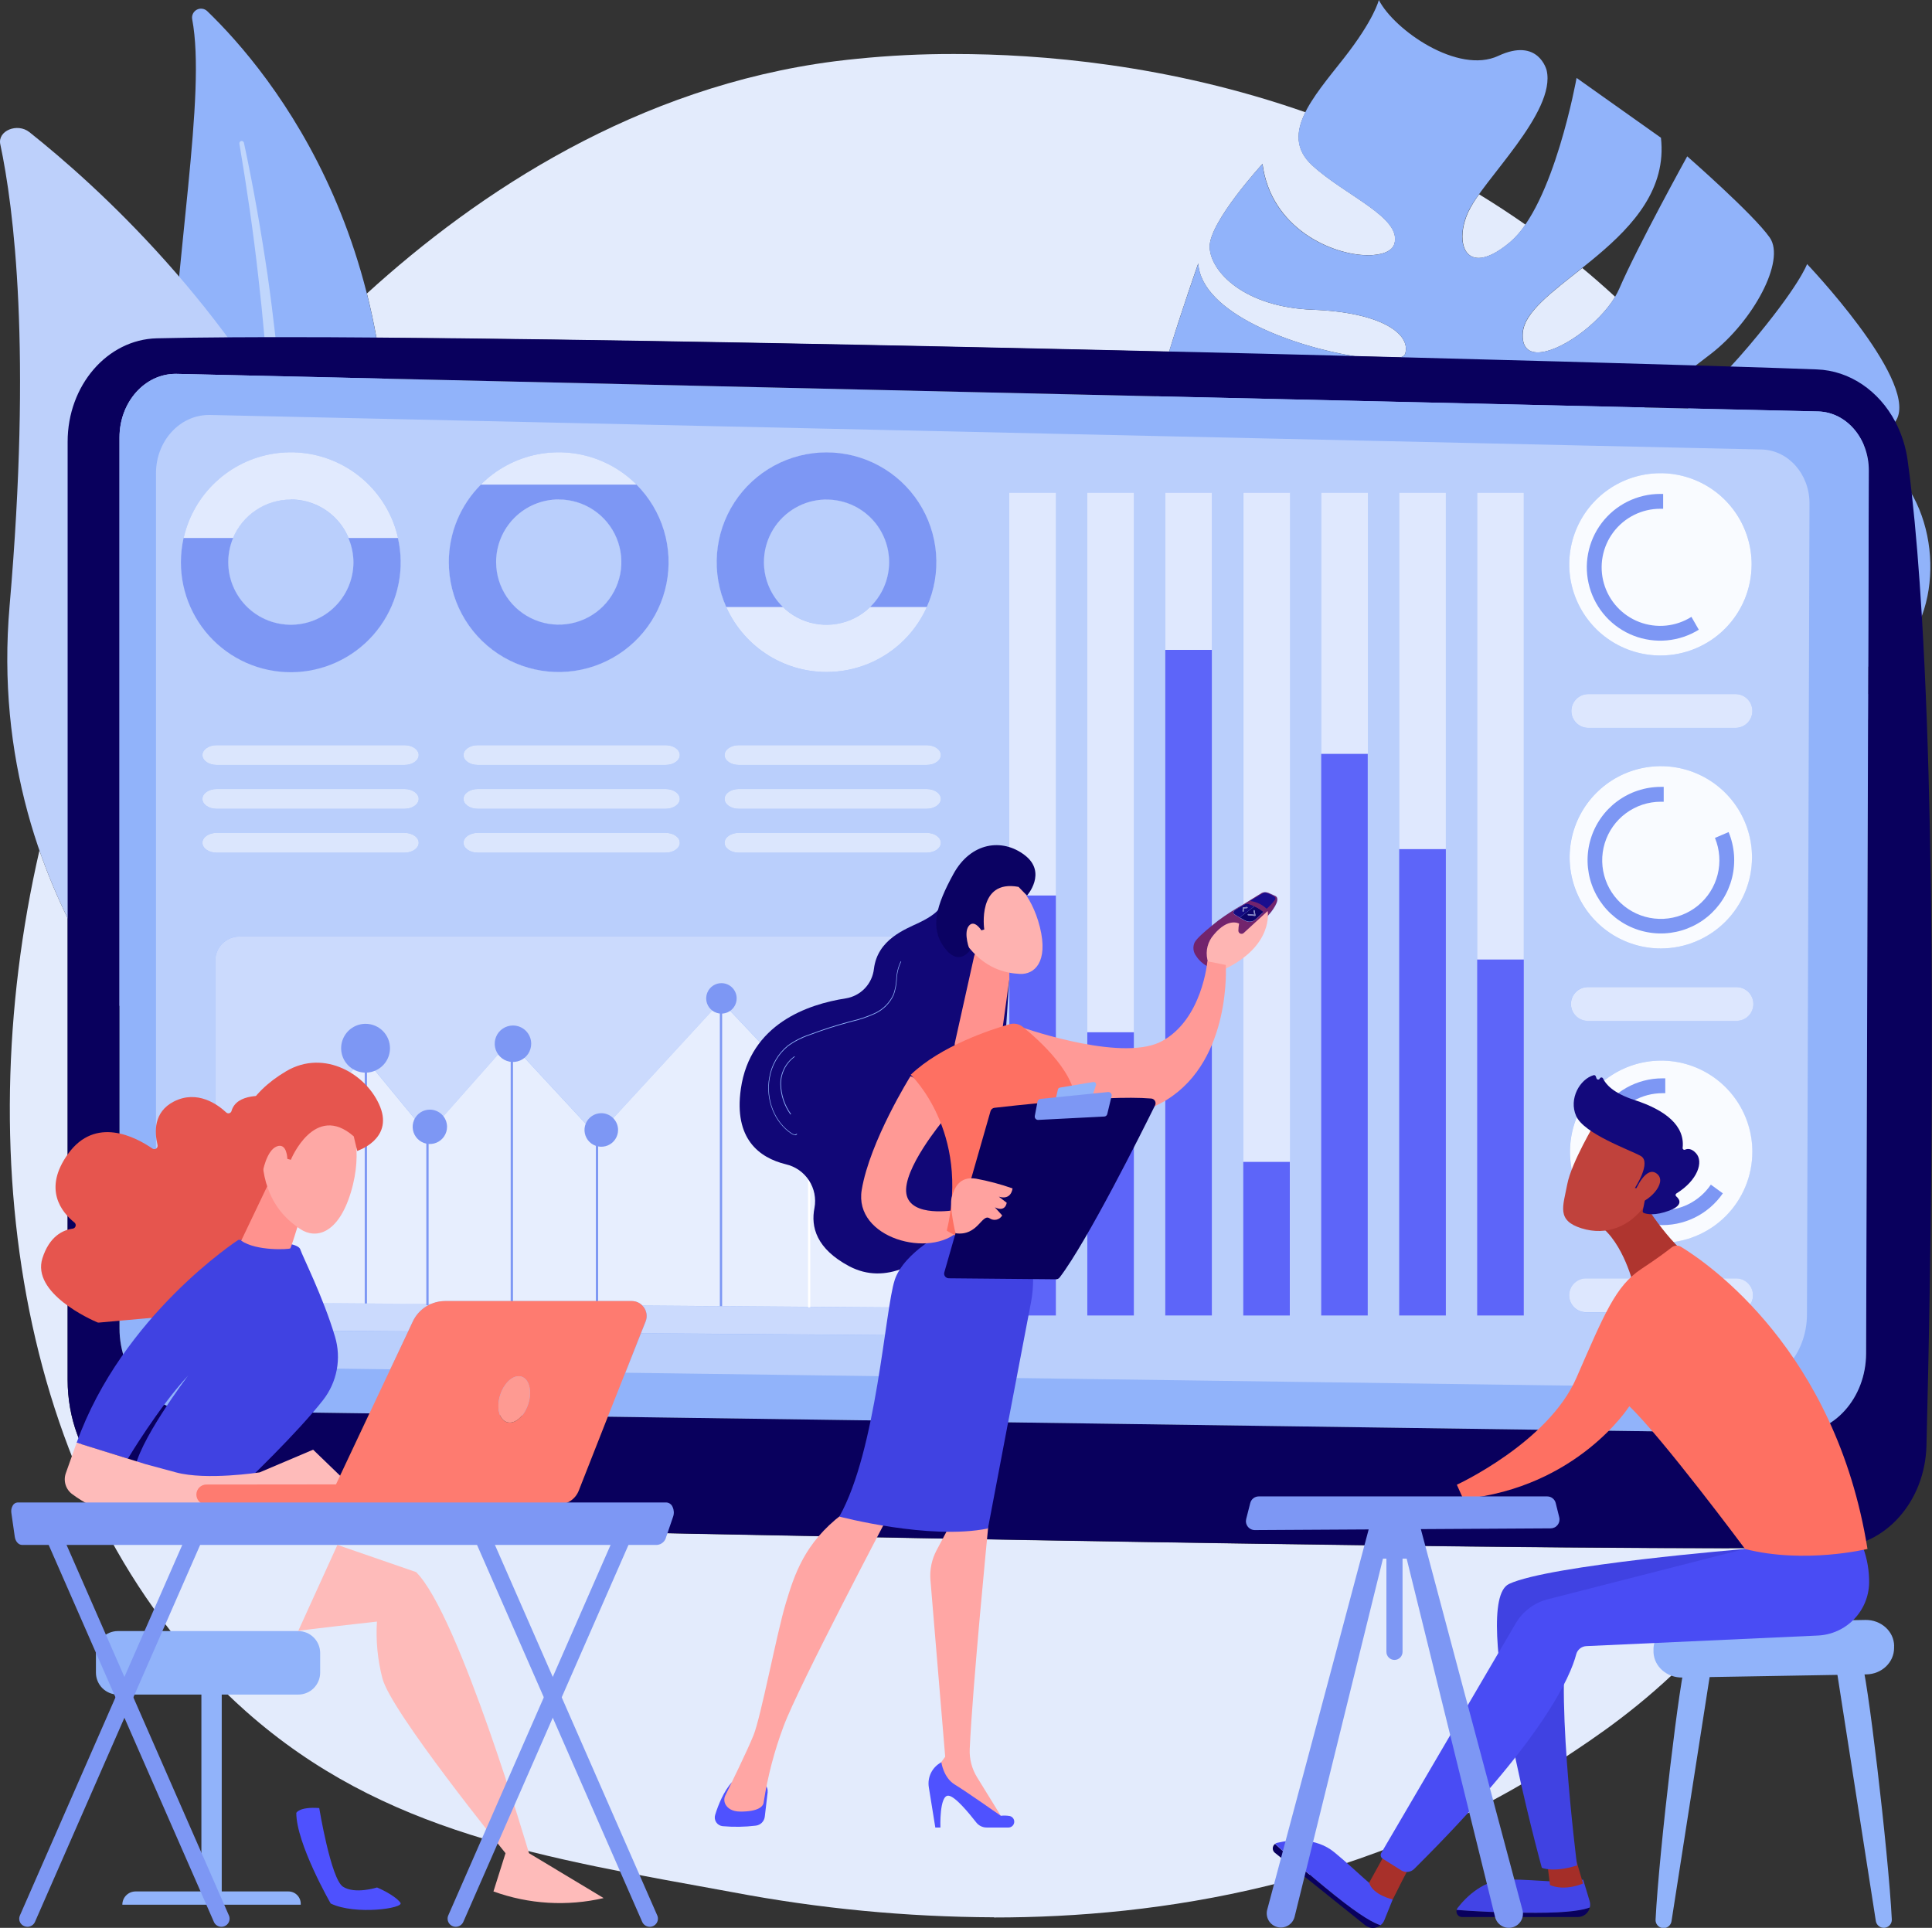 <svg width="481" height="480" viewBox="0 0 481 480" fill="none" xmlns="http://www.w3.org/2000/svg">
<rect x="0" y="0" width="481" height="480" fill="#333333" stroke="none"/>
<g clip-path="url(#clip0_618_839)">
<path d="M247.457 477.374C225.644 477.29 203.885 475.202 182.453 471.137C135.297 462.521 95.453 456.443 61.239 426.105C5.876 377.018 -8.147 289.964 9.816 211.743C11.813 217.501 14.159 223.132 16.839 228.606V343.561C16.839 362.767 30.333 378.476 47.258 378.969C115.012 380.957 335.278 385.497 430.542 385.497C434.895 385.497 439.001 385.497 442.81 385.497C436.425 395.184 429.106 404.223 420.958 412.484C408.574 425.01 397.496 432.371 389.037 437.934C340.777 469.556 288.484 477.418 247.479 477.418L247.457 477.374ZM348.576 88.998L337.353 88.708C322.364 86.351 299.127 78.09 298.314 65.586C298.314 65.586 294.31 76.973 291.059 87.576C222.254 85.959 147.05 84.487 93.726 84.102C93.044 80.302 92.251 76.627 91.346 73.078C119.082 47.803 158.694 21.584 207.838 15.26C210.16 14.962 211.887 14.788 213.403 14.636C221.449 13.819 229.532 13.422 237.62 13.446C258.884 13.446 290.842 15.992 325.005 27.952C322.647 32.702 322.364 37.17 326.71 41.159C334.944 48.745 349.157 54.156 347.154 60.741C346.596 62.562 344.071 63.541 340.625 63.541C331.622 63.541 316.408 56.803 314.326 40.804C314.326 40.804 300.948 55.382 301.173 61.554C301.398 67.726 309.9 76.487 326.855 77.118C343.81 77.749 351.34 83.131 349.839 88.077C349.715 88.476 349.287 88.802 348.605 88.998H348.576ZM382.848 87.743C380.396 87.743 378.851 86.293 379.141 82.797C379.569 77.677 386.396 72.716 393.934 66.732C396.379 68.763 399.143 71.149 402.125 73.898C397.982 80.824 388.232 87.743 382.848 87.743V87.743ZM368.114 64.223C363.761 64.223 363.035 58.348 365.516 52.85C366.288 51.28 367.204 49.785 368.252 48.383C372.121 50.742 375.968 53.259 379.794 55.933C378.722 57.545 377.441 59.008 375.985 60.285C372.641 63.099 370.029 64.23 368.114 64.237" fill="#E3EBFC"/>
<path d="M378.691 97.201C374.157 100.668 371.523 100.827 370.914 94.358C370.305 87.889 383.247 93.734 378.691 97.201ZM393.397 125.683C384.691 131.485 379.772 129.106 381.789 123.63C386.432 111.047 402.139 119.851 393.397 125.683ZM404.018 153.91C390.611 162.41 394.093 149.457 398.338 141.218C401.559 134.959 417.425 145.403 404.018 153.91ZM379.09 82.797C380.091 70.808 416.395 59.675 413.515 34.298L392.512 19.401C392.512 19.401 386.86 51.081 375.934 60.27C365.008 69.459 361.882 60.771 365.466 52.851C369.05 44.931 387.528 27.923 385.054 17.486C385.054 17.486 383.03 9.24 373.025 13.911C363.021 18.581 347.147 7.521 343.28 0C343.28 0 342.17 4.838 334.502 14.585C326.833 24.333 318.425 33.602 326.666 41.181C334.908 48.76 349.113 54.178 347.111 60.763C345.108 67.349 317.17 62.939 314.297 40.826C314.297 40.826 300.919 55.404 301.144 61.576C301.369 67.748 309.9 76.487 326.855 77.118C343.81 77.749 351.34 83.131 349.838 88.077C348.337 93.023 299.533 83.805 298.329 65.594C298.329 65.594 286.097 100.363 286.931 104.961C287.766 109.56 308.696 115.05 322.48 113.469C336.265 111.888 347.59 119.924 349.157 125.073C350.1 128.185 344.513 126.662 338.078 125.131C333.929 124.152 329.423 123.166 326.1 123.427C317.605 124.087 284.689 112.098 284.689 112.098C284.689 112.098 287.998 115.783 285.618 128.127C283.238 140.471 286.54 162.215 294.397 162.432C297.792 162.534 306.686 161.417 316.647 160.307C329.706 158.856 344.659 157.406 351.297 158.675C362.977 160.953 371.879 165.261 365.545 168.104C361.845 169.772 355.149 169.554 347.938 169.308C342.801 169.148 337.411 168.981 332.659 169.503C321.24 170.765 292.293 177.634 287.33 171.44C287.33 171.44 289.594 205.129 319.513 215.682C319.513 215.682 335.887 211.25 346.842 199.646C357.797 188.041 362.926 183.646 367.998 185.909C373.069 188.172 365.437 196.121 358.421 203.178C351.406 210.235 335.43 226.967 327.907 226.314C327.907 226.314 373.867 239.536 388.123 210.199C401.479 182.682 399.382 178.287 399.078 177.873C400.347 179.418 439.291 225.741 473.353 167.052C473.353 167.052 461.84 178.265 451.763 174.464C441.686 170.664 423.077 174.834 424.825 167.386C425.609 164.049 433.364 164.992 442.651 165.935C454.113 167.096 467.919 168.256 473.847 161.373C484.555 148.92 482.552 123.92 467.571 113.723C466.2 118.361 463.761 122.614 460.451 126.14C457.14 129.667 453.049 132.369 448.505 134.03C432.929 139.688 410.395 143.089 417.766 132.275C425.137 121.461 468.043 114.201 472.388 104.048C476.734 93.894 449.898 65.746 449.898 65.746C449.898 65.746 448.019 71.222 435.388 86.155C422.758 101.089 405.375 115.471 404.417 110.089C403.459 104.708 415.51 96.178 425.972 88.092C436.433 80.005 444.617 64.926 440.612 59.16C436.607 53.395 420.059 38.925 420.059 38.925C420.059 38.925 407.725 61.249 403.133 71.889C398.541 82.529 378.118 94.793 379.112 82.768" fill="#91B3FA"/>
<path d="M47.846 4.772C47.765 4.308 47.833 3.83 48.039 3.407C48.246 2.983 48.582 2.636 48.998 2.415C49.414 2.194 49.889 2.11 50.356 2.175C50.823 2.24 51.257 2.451 51.597 2.778C67.398 18.009 105.24 63.578 94.553 142.096C81.146 240.617 101.206 276.909 126.475 299.233C126.475 299.233 91.47 288.412 69.887 251.568C16.839 161.098 54.97 42.559 47.846 4.772" fill="#91B3FA"/>
<path d="M65.846 84.016C65.401 78.978 64.888 73.944 64.308 68.916C63.081 57.826 61.449 46.78 59.599 35.764C59.579 35.616 59.615 35.467 59.699 35.345C59.784 35.223 59.911 35.137 60.056 35.103H60.172C60.306 35.104 60.434 35.151 60.538 35.235C60.641 35.32 60.711 35.437 60.738 35.568C63.081 46.505 65.004 57.544 66.636 68.626C67.362 73.746 68.012 78.879 68.588 84.023H65.846" fill="#C0D6FC"/>
<path d="M77.642 287.382C75.901 291.081 70.061 292.06 66.498 289.275C46.801 273.921 -4.15 226.481 2.387 150.849C7.908 87.025 3.446 51.806 0.073 35.93C-0.653 32.572 4.295 30.505 7.328 32.905C40.569 59.327 140.578 153.388 77.664 287.382" fill="#BDD0FB"/>
<path d="M430.542 385.453C335.263 385.453 115.012 380.928 47.258 378.926C30.333 378.433 16.838 362.723 16.838 343.518V109.98C16.838 95.983 26.691 84.552 39.024 84.233C43.972 84.11 49.906 84.03 56.704 83.987C59.606 83.987 62.653 83.974 65.845 83.95H69.473C76.88 83.95 85.005 83.95 93.704 84.044C147.028 84.429 222.232 85.901 291.037 87.519C306.933 87.888 322.48 88.244 337.345 88.65L348.569 88.94C376.957 89.665 402.349 90.391 422.126 90.985L430.832 91.254C439.495 91.522 446.757 91.761 452.336 91.979C460.555 92.276 467.803 97.353 471.837 104.961C473.437 107.992 474.488 111.283 474.942 114.68C475.314 117.339 475.66 120.129 475.979 123.05C476.973 132.029 477.793 142.168 478.453 153.112C482.465 219.533 480.753 315.414 479.621 359.938C479.266 373.892 469.298 385.062 456.993 385.265C452.865 385.33 448.113 385.381 442.781 385.41C438.972 385.41 434.873 385.41 430.513 385.41L430.542 385.453ZM91.963 351.837L81.298 374.574H139.076C140.157 374.575 141.212 374.25 142.105 373.642C142.998 373.034 143.687 372.171 144.082 371.165L151.337 352.722L446.691 356.863H446.96C456.638 356.863 464.524 347.986 464.56 336.962L465.235 117.095C465.235 109.117 459.67 102.633 452.662 102.437L44.044 93.089H43.703C36.02 93.089 29.752 100.16 29.752 108.914V330.761C29.752 341.98 37.689 351.119 47.578 351.286L91.992 351.909" fill="#09005D"/>
<path d="M29.752 108.907V330.761C29.752 341.981 37.689 351.119 47.578 351.286L446.728 356.878C456.529 357.045 464.561 348.102 464.597 336.976L465.271 117.11C465.271 109.132 459.707 102.648 452.699 102.452L44.045 93.089C36.209 92.871 29.752 100.015 29.752 108.907Z" fill="#91B3FA"/>
<path d="M433.234 345.563H432.98L155.719 341.785L159.593 331.979L226.999 332.487H227.042C228.637 332.487 230.167 331.853 231.295 330.726C232.423 329.598 233.056 328.069 233.056 326.474V239.188C233.056 238.398 232.901 237.617 232.599 236.888C232.296 236.159 231.853 235.496 231.294 234.939C230.736 234.381 230.073 233.939 229.343 233.637C228.614 233.336 227.832 233.181 227.042 233.182H59.621C58.831 233.181 58.049 233.336 57.32 233.637C56.59 233.939 55.927 234.381 55.368 234.939C54.81 235.496 54.367 236.159 54.064 236.888C53.762 237.617 53.606 238.398 53.606 239.188V325.183C53.608 326.77 54.237 328.291 55.355 329.417C56.473 330.543 57.99 331.182 59.577 331.196L101.619 331.508L97.165 340.936L55.689 340.378C46.344 340.218 38.835 331.827 38.835 321.521V117.828C38.835 109.784 44.763 103.322 52.025 103.322H52.351L438.624 111.917C445.248 112.098 450.529 118.074 450.5 125.378L449.869 327.272C449.869 337.382 442.382 345.542 433.234 345.542V345.563ZM367.758 122.68V327.54H379.366V122.665H367.758V122.68ZM348.344 122.665V327.54H359.952V122.665H348.344ZM328.93 122.665V327.54H340.538V122.665H328.93ZM309.516 236.243V327.54H321.124V122.665H309.516V225.168C307.39 226.361 305.338 227.681 303.371 229.121C302.863 229.52 302.297 229.977 301.724 230.441V122.665H290.116V327.54H301.724V240.914C302.038 240.997 302.358 241.053 302.682 241.081H302.943C304.96 241.081 306.832 239.34 309.516 236.236V236.243ZM270.688 122.658V327.54H282.296V122.665H270.688V122.658ZM251.274 122.665V327.54H262.881V122.665H251.274ZM395.051 318.329C394.484 318.306 393.919 318.397 393.388 318.598C392.857 318.798 392.373 319.104 391.964 319.497C391.554 319.889 391.228 320.361 391.006 320.882C390.783 321.404 390.669 321.965 390.669 322.532C390.669 323.099 390.783 323.661 391.006 324.182C391.228 324.704 391.554 325.175 391.964 325.568C392.373 325.961 392.857 326.266 393.388 326.467C393.919 326.668 394.484 326.759 395.051 326.735H432.051C432.618 326.759 433.184 326.668 433.714 326.467C434.245 326.266 434.729 325.961 435.139 325.568C435.548 325.175 435.874 324.704 436.096 324.182C436.319 323.661 436.434 323.099 436.434 322.532C436.434 321.965 436.319 321.404 436.096 320.882C435.874 320.361 435.548 319.889 435.139 319.497C434.729 319.104 434.245 318.798 433.714 318.598C433.184 318.397 432.618 318.306 432.051 318.329H395.051ZM413.544 264.072C409.054 264.073 404.666 265.405 400.934 267.9C397.202 270.394 394.293 273.939 392.576 278.086C390.859 282.233 390.411 286.796 391.288 291.197C392.164 295.599 394.327 299.642 397.502 302.815C400.677 305.988 404.722 308.149 409.125 309.024C413.529 309.899 418.092 309.449 422.24 307.731C426.388 306.013 429.932 303.105 432.426 299.373C434.921 295.641 436.252 291.254 436.252 286.765C436.252 283.785 435.664 280.833 434.523 278.079C433.382 275.325 431.709 272.823 429.6 270.716C427.492 268.609 424.988 266.937 422.233 265.797C419.478 264.657 416.526 264.071 413.544 264.072ZM395.131 245.759C394.046 245.804 393.021 246.266 392.269 247.049C391.517 247.833 391.098 248.876 391.098 249.962C391.098 251.047 391.517 252.09 392.269 252.874C393.021 253.657 394.046 254.119 395.131 254.164H432.131C432.698 254.188 433.263 254.097 433.794 253.896C434.325 253.696 434.809 253.39 435.219 252.997C435.628 252.605 435.954 252.133 436.176 251.612C436.399 251.09 436.514 250.529 436.514 249.962C436.514 249.394 436.399 248.833 436.176 248.311C435.954 247.79 435.628 247.318 435.219 246.926C434.809 246.533 434.325 246.228 433.794 246.027C433.263 245.826 432.698 245.735 432.131 245.759H395.131ZM413.464 190.761C408.974 190.761 404.585 192.092 400.852 194.586C397.119 197.079 394.21 200.624 392.492 204.77C390.773 208.917 390.324 213.48 391.2 217.882C392.076 222.284 394.238 226.328 397.412 229.502C400.587 232.676 404.632 234.837 409.035 235.713C413.439 236.588 418.003 236.139 422.151 234.421C426.299 232.704 429.845 229.795 432.339 226.063C434.833 222.331 436.165 217.943 436.165 213.455C436.165 207.436 433.773 201.664 429.516 197.408C425.259 193.152 419.485 190.761 413.464 190.761V190.761ZM183.933 207.37C181.982 207.37 180.393 208.472 180.393 209.836C180.393 211.199 181.982 212.302 183.933 212.302H230.699C232.657 212.302 234.239 211.199 234.239 209.836C234.239 208.472 232.657 207.37 230.699 207.37H183.933ZM118.929 207.37C116.978 207.37 115.389 208.472 115.389 209.836C115.389 211.199 116.978 212.302 118.929 212.302H165.695C167.654 212.302 169.235 211.199 169.235 209.836C169.235 208.472 167.654 207.37 165.695 207.37H118.929ZM53.926 207.37C51.967 207.37 50.385 208.472 50.385 209.836C50.385 211.199 51.967 212.302 53.926 212.302H100.691C102.65 212.302 104.231 211.199 104.231 209.836C104.231 208.472 102.65 207.37 100.691 207.37H53.926ZM183.933 196.447C181.982 196.447 180.393 197.557 180.393 198.913C180.393 200.269 181.982 201.379 183.933 201.379H230.699C232.657 201.379 234.239 200.277 234.239 198.913C234.239 197.55 232.657 196.447 230.699 196.447H183.933ZM118.929 196.447C116.978 196.447 115.389 197.557 115.389 198.913C115.389 200.269 116.978 201.379 118.929 201.379H165.695C167.654 201.379 169.235 200.277 169.235 198.913C169.235 197.55 167.654 196.447 165.695 196.447H118.929ZM53.926 196.447C51.967 196.447 50.385 197.557 50.385 198.913C50.385 200.269 51.967 201.379 53.926 201.379H100.691C102.65 201.379 104.231 200.277 104.231 198.913C104.231 197.55 102.65 196.447 100.691 196.447H53.926ZM183.933 185.532C181.982 185.532 180.393 186.634 180.393 187.998C180.393 189.361 181.982 190.464 183.933 190.464H230.699C232.657 190.464 234.239 189.361 234.239 187.998C234.239 186.634 232.657 185.532 230.699 185.532H183.933ZM118.929 185.532C116.978 185.532 115.389 186.634 115.389 187.998C115.389 189.361 116.978 190.464 118.929 190.464H165.695C167.654 190.464 169.235 189.361 169.235 187.998C169.235 186.634 167.654 185.532 165.695 185.532H118.929ZM53.926 185.532C51.967 185.532 50.385 186.634 50.385 187.998C50.385 189.361 51.967 190.464 53.926 190.464H100.691C102.65 190.464 104.231 189.361 104.231 187.998C104.231 186.634 102.65 185.532 100.691 185.532H53.926ZM395.24 172.818C394.155 172.863 393.129 173.325 392.378 174.109C391.626 174.892 391.207 175.935 391.207 177.021C391.207 178.106 391.626 179.15 392.378 179.933C393.129 180.716 394.155 181.179 395.24 181.224H432.24C433.325 181.179 434.35 180.716 435.102 179.933C435.853 179.15 436.273 178.106 436.273 177.021C436.273 175.935 435.853 174.892 435.102 174.109C434.35 173.325 433.325 172.863 432.24 172.818H395.24ZM205.771 112.62C200.36 112.62 195.07 114.224 190.571 117.23C186.072 120.235 182.566 124.506 180.495 129.504C178.424 134.501 177.883 140.001 178.938 145.306C179.994 150.611 182.599 155.485 186.426 159.31C190.252 163.135 195.126 165.739 200.433 166.795C205.74 167.85 211.241 167.308 216.24 165.238C221.239 163.168 225.512 159.663 228.518 155.165C231.525 150.667 233.129 145.38 233.129 139.97C233.13 136.378 232.423 132.821 231.048 129.503C229.674 126.184 227.659 123.169 225.118 120.629C222.577 118.089 219.561 116.074 216.241 114.7C212.922 113.326 209.364 112.619 205.771 112.62V112.62ZM139.091 112.62C133.68 112.619 128.39 114.222 123.89 117.226C119.39 120.23 115.882 124.501 113.81 129.499C111.738 134.496 111.195 139.996 112.25 145.302C113.305 150.607 115.91 155.481 119.736 159.307C123.562 163.133 128.437 165.738 133.744 166.794C139.051 167.85 144.552 167.309 149.552 165.239C154.551 163.169 158.824 159.664 161.831 155.166C164.837 150.668 166.442 145.38 166.442 139.97C166.442 132.718 163.561 125.762 158.432 120.633C153.302 115.505 146.345 112.622 139.091 112.62V112.62ZM72.404 112.62C66.994 112.623 61.706 114.23 57.209 117.237C52.711 120.244 49.207 124.516 47.139 129.514C45.07 134.512 44.53 140.01 45.588 145.315C46.645 150.619 49.252 155.491 53.078 159.315C56.905 163.138 61.78 165.742 67.086 166.796C72.393 167.85 77.893 167.308 82.891 165.237C87.889 163.167 92.161 159.661 95.167 155.164C98.172 150.666 99.777 145.379 99.777 139.97C99.778 136.378 99.07 132.821 97.696 129.503C96.321 126.184 94.306 123.169 91.766 120.629C89.225 118.089 86.209 116.074 82.889 114.7C79.57 113.326 76.011 112.619 72.418 112.62H72.404ZM413.399 117.82C408.909 117.82 404.52 119.151 400.787 121.645C397.054 124.139 394.144 127.683 392.426 131.83C390.708 135.976 390.259 140.539 391.134 144.942C392.01 149.344 394.172 153.387 397.347 156.561C400.522 159.735 404.567 161.896 408.97 162.772C413.374 163.648 417.938 163.198 422.086 161.481C426.234 159.763 429.779 156.854 432.274 153.122C434.768 149.39 436.099 145.003 436.099 140.514C436.099 137.534 435.512 134.583 434.371 131.829C433.229 129.076 431.556 126.574 429.447 124.467C427.339 122.36 424.835 120.69 422.08 119.55C419.325 118.411 416.373 117.826 413.392 117.828L413.399 117.82ZM205.778 155.542C202.694 155.543 199.678 154.63 197.113 152.918C194.548 151.206 192.549 148.772 191.368 145.924C190.187 143.075 189.878 139.941 190.479 136.917C191.081 133.893 192.566 131.115 194.746 128.935C196.927 126.755 199.706 125.27 202.731 124.669C205.756 124.068 208.891 124.377 211.74 125.557C214.589 126.738 217.024 128.737 218.737 131.301C220.45 133.865 221.363 136.88 221.362 139.963C221.362 144.095 219.72 148.057 216.797 150.979C213.875 153.901 209.911 155.542 205.778 155.542V155.542ZM139.098 155.542C136.014 155.543 132.999 154.63 130.434 152.918C127.869 151.206 125.869 148.772 124.688 145.924C123.507 143.075 123.198 139.941 123.799 136.917C124.401 133.893 125.886 131.115 128.067 128.935C130.248 126.755 133.026 125.27 136.051 124.669C139.076 124.068 142.211 124.377 145.061 125.557C147.91 126.738 150.345 128.737 152.057 131.301C153.77 133.865 154.683 136.88 154.682 139.963C154.682 144.095 153.04 148.057 150.117 150.979C147.195 153.901 143.231 155.542 139.098 155.542V155.542ZM72.411 155.542C69.327 155.543 66.311 154.63 63.746 152.918C61.181 151.206 59.182 148.772 58.001 145.924C56.82 143.075 56.511 139.941 57.112 136.917C57.714 133.893 59.199 131.115 61.38 128.935C63.56 126.755 66.339 125.27 69.364 124.669C72.389 124.068 75.525 124.377 78.374 125.557C81.223 126.738 83.657 128.737 85.37 131.301C87.083 133.865 87.996 136.88 87.995 139.963C87.995 144.095 86.353 148.057 83.43 150.979C80.508 153.901 76.544 155.542 72.411 155.542" fill="#BACFFC"/>
<path d="M262.896 327.533H251.273V122.665H262.896V327.533Z" fill="#DFE8FE"/>
<path d="M282.31 327.533H270.688V122.665H282.31V327.533Z" fill="#DFE8FE"/>
<path d="M301.724 327.54H290.116V122.665H301.724V230.448C299.918 231.898 297.995 233.581 297.451 234.604C297.195 235.155 297.098 235.766 297.17 236.369C297.241 236.972 297.479 237.544 297.857 238.02C298.515 239.048 299.423 239.892 300.498 240.471C300.894 240.652 301.304 240.8 301.724 240.913V327.54Z" fill="#DFE8FE"/>
<path d="M321.131 327.54H309.523V236.243C310.155 235.517 310.829 234.705 311.562 233.828C314.391 230.441 315.189 228.439 315.915 227.721C316.64 227.003 318.94 224.094 317.721 223.144C317.721 223.144 316.416 222.499 315.821 222.267C315.564 222.165 315.291 222.114 315.015 222.114C314.74 222.112 314.467 222.172 314.217 222.288C313.804 222.506 309.93 224.957 309.93 224.957L309.552 225.175V122.665H321.16V327.54" fill="#DFE8FE"/>
<path d="M340.552 327.533H328.93V122.665H340.552V327.533Z" fill="#DFE8FE"/>
<path d="M359.967 327.533H348.344V122.665H359.967V327.533Z" fill="#DFE8FE"/>
<path d="M379.373 327.533H367.758V122.665H379.373V327.533Z" fill="#DFE8FE"/>
<path d="M72.412 167.313C67 167.313 61.71 165.709 57.211 162.704C52.712 159.698 49.205 155.426 47.135 150.428C45.065 145.43 44.523 139.931 45.58 134.625C46.636 129.319 49.242 124.446 53.069 120.621C56.896 116.797 61.771 114.192 67.079 113.138C72.386 112.083 77.887 112.626 82.886 114.697C87.885 116.768 92.157 120.275 95.163 124.774C98.168 129.272 99.771 134.561 99.77 139.971C99.77 143.562 99.062 147.118 97.687 150.436C96.312 153.754 94.297 156.768 91.756 159.307C89.216 161.847 86.2 163.86 82.88 165.234C79.561 166.608 76.004 167.314 72.412 167.313V167.313ZM72.412 124.384C69.328 124.383 66.313 125.296 63.748 127.008C61.183 128.719 59.183 131.153 58.002 134.001C56.821 136.849 56.511 139.983 57.112 143.007C57.713 146.031 59.197 148.809 61.377 150.989C63.557 153.17 66.335 154.655 69.36 155.257C72.384 155.859 75.519 155.55 78.369 154.371C81.218 153.192 83.654 151.194 85.367 148.631C87.081 146.067 87.995 143.054 87.995 139.971C87.999 137.922 87.599 135.893 86.817 133.999C86.036 132.105 84.889 130.384 83.441 128.933C81.994 127.483 80.275 126.332 78.382 125.547C76.49 124.761 74.461 124.356 72.412 124.355" fill="#E1EAFE"/>
<path d="M87.995 139.97C87.995 142.276 87.483 144.554 86.496 146.639C85.509 148.723 84.071 150.563 82.286 152.024C80.501 153.486 78.414 154.533 76.175 155.09C73.937 155.647 71.602 155.701 69.34 155.246C67.078 154.792 64.946 153.841 63.096 152.462C61.246 151.083 59.726 149.311 58.645 147.274C57.564 145.236 56.949 142.984 56.844 140.68C56.739 138.376 57.147 136.077 58.039 133.95H45.706C45.266 135.927 45.042 137.945 45.039 139.97C45.032 143.821 45.839 147.631 47.406 151.149C48.974 154.667 51.267 157.814 54.136 160.385C57.005 162.955 60.384 164.891 64.053 166.066C67.722 167.24 71.598 167.627 75.427 167.2C79.256 166.774 82.951 165.544 86.272 163.59C89.592 161.637 92.462 159.005 94.694 155.866C96.926 152.727 98.471 149.152 99.225 145.376C99.98 141.599 99.928 137.706 99.073 133.95H86.74C87.555 135.853 87.982 137.9 87.995 139.97Z" fill="#7D97F4"/>
<path d="M139.098 167.313C133.687 167.315 128.396 165.712 123.896 162.707C119.396 159.702 115.888 155.431 113.817 150.433C111.745 145.435 111.203 139.935 112.258 134.629C113.314 129.323 115.919 124.449 119.746 120.624C123.572 116.799 128.448 114.194 133.756 113.138C139.063 112.083 144.565 112.626 149.564 114.697C154.563 116.768 158.836 120.274 161.842 124.773C164.847 129.272 166.451 134.561 166.449 139.971C166.449 147.222 163.568 154.177 158.438 159.305C153.309 164.433 146.352 167.313 139.098 167.313V167.313ZM139.098 124.384C136.014 124.383 132.999 125.296 130.435 127.008C127.87 128.719 125.87 131.153 124.689 134.001C123.508 136.849 123.198 139.983 123.799 143.007C124.4 146.031 125.884 148.809 128.064 150.989C130.244 153.17 133.022 154.655 136.047 155.257C139.071 155.859 142.207 155.55 145.056 154.371C147.905 153.192 150.34 151.194 152.054 148.631C153.767 146.067 154.682 143.054 154.682 139.971C154.687 137.922 154.287 135.892 153.506 133.998C152.725 132.103 151.578 130.382 150.13 128.931C148.683 127.481 146.963 126.33 145.07 125.545C143.177 124.76 141.148 124.355 139.098 124.355" fill="#E1EAFE"/>
<path d="M111.74 139.971C111.74 144.467 112.849 148.893 114.968 152.858C117.087 156.824 120.151 160.206 123.89 162.705C127.628 165.204 131.924 166.744 136.4 167.187C140.875 167.631 145.39 166.965 149.547 165.248C153.703 163.531 157.372 160.816 160.228 157.344C163.085 153.871 165.041 149.749 165.924 145.34C166.807 140.932 166.589 136.374 165.29 132.07C163.991 127.766 161.651 123.848 158.476 120.664H119.721C117.186 123.199 115.176 126.21 113.807 129.523C112.437 132.836 111.735 136.386 111.74 139.971V139.971ZM139.098 124.356C142.182 124.354 145.197 125.267 147.762 126.979C150.327 128.691 152.327 131.124 153.508 133.972C154.689 136.82 154.999 139.954 154.398 142.978C153.797 146.002 152.313 148.78 150.133 150.96C147.952 153.141 145.175 154.626 142.15 155.228C139.126 155.83 135.99 155.522 133.141 154.342C130.292 153.163 127.857 151.165 126.143 148.602C124.43 146.038 123.515 143.025 123.515 139.942C123.515 135.809 125.157 131.846 128.079 128.923C131.001 126.001 134.965 124.358 139.098 124.356V124.356Z" fill="#7D97F4"/>
<path d="M205.778 167.313C200.367 167.313 195.077 165.709 190.578 162.704C186.079 159.698 182.572 155.426 180.502 150.428C178.431 145.43 177.89 139.931 178.946 134.625C180.002 129.319 182.609 124.446 186.436 120.621C190.262 116.797 195.138 114.192 200.445 113.138C205.753 112.083 211.254 112.626 216.253 114.697C221.252 116.768 225.524 120.275 228.529 124.774C231.535 129.272 233.138 134.561 233.137 139.971C233.137 143.562 232.429 147.118 231.054 150.436C229.679 153.754 227.664 156.768 225.123 159.307C222.582 161.847 219.566 163.86 216.247 165.234C212.928 166.608 209.371 167.314 205.778 167.313V167.313ZM205.778 124.384C202.694 124.383 199.679 125.296 197.114 127.008C194.55 128.719 192.55 131.153 191.369 134.001C190.188 136.849 189.878 139.983 190.479 143.007C191.08 146.031 192.564 148.809 194.744 150.989C196.924 153.17 199.702 154.655 202.727 155.257C205.751 155.859 208.886 155.55 211.736 154.371C214.585 153.192 217.02 151.194 218.734 148.631C220.447 146.067 221.362 143.054 221.362 139.971C221.366 137.922 220.965 135.893 220.184 133.999C219.403 132.105 218.256 130.384 216.808 128.933C215.361 127.483 213.642 126.332 211.749 125.547C209.856 124.761 207.828 124.356 205.778 124.355" fill="#E1EAFE"/>
<path d="M190.194 139.971C190.191 137.398 190.826 134.864 192.042 132.596C193.257 130.328 195.015 128.397 197.16 126.974C199.304 125.551 201.768 124.681 204.33 124.442C206.893 124.203 209.475 124.602 211.846 125.604C214.216 126.606 216.302 128.179 217.916 130.183C219.53 132.187 220.622 134.56 221.096 137.089C221.569 139.618 221.408 142.225 220.628 144.677C219.848 147.129 218.472 149.349 216.624 151.14H230.742C232.606 146.976 233.399 142.412 233.048 137.864C232.696 133.316 231.213 128.928 228.731 125.1C226.25 121.271 222.85 118.125 218.841 115.946C214.832 113.767 210.341 112.626 205.778 112.626C201.215 112.626 196.724 113.767 192.715 115.946C188.706 118.125 185.306 121.271 182.825 125.1C180.343 128.928 178.859 133.316 178.508 137.864C178.157 142.412 178.949 146.976 180.814 151.14H194.932C193.432 149.692 192.24 147.956 191.426 146.037C190.612 144.118 190.193 142.055 190.194 139.971V139.971Z" fill="#7D97F4"/>
<path d="M227.042 332.451H226.999L159.593 331.943L160.754 329.042C161.02 328.373 161.085 327.642 160.94 326.937C160.796 326.232 160.449 325.585 159.941 325.075L221.151 325.532H221.195C222.677 325.53 224.098 324.94 225.145 323.891C226.193 322.843 226.781 321.422 226.781 319.94V256.703L201.033 272.006L179.501 249.247L148.631 282.813L126.866 259.321L106.436 282.407L90.773 263.376L59.874 295.52V318.729C59.876 320.204 60.46 321.618 61.499 322.665C62.539 323.712 63.949 324.307 65.424 324.32L107.322 324.632C105.326 325.478 103.71 327.026 102.78 328.984L101.612 331.472L59.57 331.16C57.983 331.146 56.465 330.507 55.347 329.381C54.229 328.255 53.601 326.734 53.599 325.147V239.188C53.599 238.399 53.755 237.617 54.057 236.888C54.359 236.159 54.803 235.497 55.361 234.939C55.92 234.381 56.583 233.939 57.312 233.638C58.042 233.336 58.824 233.182 59.613 233.183H227.035C227.824 233.182 228.606 233.336 229.336 233.638C230.065 233.939 230.728 234.381 231.287 234.939C231.846 235.497 232.289 236.159 232.591 236.888C232.893 237.617 233.049 238.399 233.049 239.188V326.438C233.049 328.033 232.415 329.562 231.288 330.69C230.16 331.817 228.63 332.451 227.035 332.451" fill="#CBDAFD"/>
<path d="M221.195 325.51H221.151L159.941 325.053C159.6 324.699 159.189 324.417 158.735 324.227C158.281 324.036 157.793 323.94 157.301 323.943H110.804C109.608 323.946 108.426 324.193 107.329 324.669L65.432 324.357C63.949 324.345 62.531 323.746 61.489 322.691C60.448 321.636 59.867 320.211 59.875 318.729V295.52L90.751 263.383L106.415 282.414L126.845 259.329L148.609 282.821L179.479 249.255L201.011 272.014L226.759 256.711V319.925C226.759 321.407 226.171 322.828 225.123 323.877C224.076 324.925 222.655 325.515 221.173 325.517" fill="#E7EEFE"/>
<path d="M201.73 325.51H201.164V271.368H201.73V325.51Z" fill="white"/>
<path d="M179.784 325.198H179.218V249.247H179.784V325.198Z" fill="#7D97F4"/>
<path d="M148.914 324.965H148.348V282.406H148.914V324.965Z" fill="#7D97F4"/>
<path d="M127.715 324.966H127.142V260.148H127.715V324.966Z" fill="#7D97F4"/>
<path d="M106.705 324.966H106.139V281.718H106.705V324.966Z" fill="#7D97F4"/>
<path d="M91.368 324.545H90.802V261.766H91.368V324.545Z" fill="#7D97F4"/>
<path d="M97.092 260.989C97.092 262.191 96.736 263.366 96.068 264.366C95.4 265.365 94.45 266.144 93.339 266.604C92.228 267.064 91.006 267.184 89.827 266.95C88.647 266.715 87.564 266.137 86.714 265.287C85.864 264.437 85.284 263.354 85.05 262.175C84.815 260.996 84.936 259.774 85.396 258.663C85.856 257.552 86.635 256.603 87.635 255.935C88.635 255.268 89.81 254.911 91.013 254.911C92.625 254.911 94.171 255.551 95.312 256.691C96.452 257.831 97.092 259.377 97.092 260.989V260.989Z" fill="#7D97F4"/>
<path d="M111.298 280.557C111.298 281.404 111.047 282.231 110.576 282.935C110.106 283.638 109.437 284.187 108.655 284.511C107.873 284.835 107.012 284.919 106.182 284.754C105.352 284.589 104.589 284.182 103.991 283.583C103.392 282.985 102.984 282.222 102.819 281.392C102.654 280.562 102.739 279.702 103.063 278.92C103.387 278.138 103.935 277.47 104.639 276.999C105.343 276.529 106.171 276.278 107.017 276.278C107.579 276.278 108.136 276.389 108.655 276.604C109.175 276.819 109.646 277.134 110.044 277.532C110.441 277.929 110.757 278.401 110.972 278.92C111.187 279.439 111.298 279.995 111.298 280.557V280.557Z" fill="#7D97F4"/>
<path d="M132.25 259.865C132.251 260.764 131.986 261.642 131.487 262.39C130.989 263.138 130.279 263.721 129.449 264.065C128.619 264.41 127.705 264.501 126.824 264.326C125.942 264.151 125.132 263.718 124.497 263.083C123.861 262.447 123.428 261.638 123.253 260.756C123.078 259.875 123.169 258.961 123.514 258.131C123.858 257.302 124.441 256.593 125.189 256.094C125.937 255.596 126.816 255.331 127.715 255.332C128.918 255.332 130.071 255.81 130.922 256.66C131.772 257.51 132.25 258.663 132.25 259.865Z" fill="#7D97F4"/>
<path d="M153.877 281.341C153.877 282.167 153.632 282.975 153.173 283.662C152.713 284.349 152.061 284.884 151.297 285.2C150.533 285.516 149.693 285.599 148.883 285.438C148.072 285.277 147.327 284.879 146.743 284.295C146.159 283.71 145.761 282.966 145.599 282.156C145.438 281.345 145.521 280.505 145.837 279.742C146.153 278.979 146.689 278.326 147.376 277.867C148.063 277.408 148.871 277.163 149.698 277.163C150.247 277.163 150.79 277.271 151.297 277.481C151.804 277.691 152.265 277.999 152.653 278.387C153.041 278.775 153.349 279.235 153.559 279.742C153.769 280.249 153.877 280.792 153.877 281.341V281.341Z" fill="#7D97F4"/>
<path d="M183.404 248.573C183.406 249.324 183.184 250.058 182.768 250.682C182.352 251.307 181.76 251.794 181.067 252.083C180.374 252.371 179.611 252.447 178.874 252.301C178.138 252.156 177.461 251.795 176.929 251.265C176.398 250.735 176.036 250.059 175.889 249.323C175.742 248.587 175.817 247.824 176.104 247.13C176.391 246.437 176.877 245.844 177.501 245.427C178.125 245.01 178.859 244.787 179.61 244.787C180.615 244.787 181.579 245.186 182.29 245.896C183.002 246.605 183.402 247.568 183.404 248.573V248.573Z" fill="#7D97F4"/>
<path d="M100.698 212.302H53.933C51.974 212.302 50.393 211.2 50.393 209.836C50.393 208.473 51.974 207.37 53.933 207.37H100.698C102.657 207.37 104.238 208.473 104.238 209.836C104.238 211.2 102.657 212.302 100.698 212.302Z" fill="#DBE6FD"/>
<path d="M100.698 201.379H53.933C51.974 201.379 50.393 200.277 50.393 198.913C50.393 197.55 51.974 196.447 53.933 196.447H100.698C102.657 196.447 104.238 197.557 104.238 198.913C104.238 200.269 102.657 201.379 100.698 201.379Z" fill="#DBE6FD"/>
<path d="M100.698 190.464H53.933C51.974 190.464 50.393 189.362 50.393 187.998C50.393 186.635 51.974 185.532 53.933 185.532H100.698C102.657 185.532 104.238 186.635 104.238 187.998C104.238 189.362 102.657 190.464 100.698 190.464Z" fill="#DBE6FD"/>
<path d="M165.702 212.302H118.937C116.985 212.302 115.396 211.2 115.396 209.836C115.396 208.473 116.985 207.37 118.937 207.37H165.702C167.661 207.37 169.242 208.473 169.242 209.836C169.242 211.2 167.661 212.302 165.702 212.302Z" fill="#DBE6FD"/>
<path d="M165.702 201.379H118.937C116.985 201.379 115.396 200.277 115.396 198.913C115.396 197.55 116.985 196.447 118.937 196.447H165.702C167.661 196.447 169.242 197.557 169.242 198.913C169.242 200.269 167.661 201.379 165.702 201.379Z" fill="#DBE6FD"/>
<path d="M165.702 190.464H118.937C116.985 190.464 115.396 189.362 115.396 187.998C115.396 186.635 116.985 185.532 118.937 185.532H165.702C167.661 185.532 169.242 186.635 169.242 187.998C169.242 189.362 167.661 190.464 165.702 190.464Z" fill="#DBE6FD"/>
<path d="M230.706 212.302H183.933C181.982 212.302 180.393 211.2 180.393 209.836C180.393 208.473 181.982 207.37 183.933 207.37H230.698C232.657 207.37 234.239 208.473 234.239 209.836C234.239 211.2 232.657 212.302 230.698 212.302" fill="#DBE6FD"/>
<path d="M230.706 201.379H183.933C181.982 201.379 180.393 200.277 180.393 198.913C180.393 197.55 181.982 196.447 183.933 196.447H230.698C232.657 196.447 234.239 197.557 234.239 198.913C234.239 200.269 232.657 201.379 230.698 201.379" fill="#DBE6FD"/>
<path d="M230.706 190.464H183.933C181.982 190.464 180.393 189.362 180.393 187.998C180.393 186.635 181.982 185.532 183.933 185.532H230.698C232.657 185.532 234.239 186.635 234.239 187.998C234.239 189.362 232.657 190.464 230.698 190.464" fill="#DBE6FD"/>
<path d="M413.486 236.149C408.996 236.149 404.607 234.818 400.874 232.325C397.141 229.831 394.231 226.287 392.513 222.14C390.795 217.993 390.345 213.43 391.221 209.028C392.097 204.626 394.259 200.582 397.434 197.409C400.609 194.235 404.654 192.073 409.057 191.198C413.461 190.322 418.025 190.772 422.173 192.489C426.321 194.207 429.866 197.116 432.361 200.848C434.855 204.579 436.186 208.967 436.186 213.456C436.186 219.474 433.795 225.247 429.538 229.502C425.28 233.758 419.506 236.149 413.486 236.149Z" fill="#F9FBFF"/>
<path d="M426.973 208.654C428.163 211.546 428.391 214.744 427.625 217.776C426.858 220.808 425.137 223.514 422.715 225.493C420.293 227.473 417.299 228.622 414.174 228.771C411.049 228.92 407.959 228.06 405.36 226.32C402.761 224.579 400.79 222.049 399.739 219.104C398.688 216.158 398.611 212.953 399.521 209.961C400.431 206.968 402.278 204.348 404.792 202.485C407.305 200.623 410.35 199.617 413.479 199.617C413.725 199.617 413.967 199.617 414.204 199.617V195.918H413.479C409.563 195.923 405.753 197.186 402.611 199.521C399.468 201.856 397.16 205.14 396.028 208.887C394.895 212.633 394.997 216.645 396.32 220.329C397.642 224.014 400.115 227.175 403.372 229.347C406.63 231.519 410.499 232.586 414.41 232.391C418.32 232.196 422.065 230.749 425.09 228.264C428.115 225.779 430.26 222.387 431.209 218.589C432.158 214.792 431.861 210.79 430.361 207.174L426.973 208.625V208.654Z" fill="#7D97F4"/>
<path d="M432.145 254.179H395.145C394.061 254.134 393.035 253.672 392.284 252.888C391.532 252.105 391.112 251.062 391.112 249.976C391.112 248.891 391.532 247.847 392.284 247.064C393.035 246.281 394.061 245.818 395.145 245.773H432.145C432.712 245.75 433.278 245.841 433.809 246.041C434.339 246.242 434.824 246.548 435.233 246.941C435.643 247.333 435.968 247.804 436.191 248.326C436.413 248.848 436.528 249.409 436.528 249.976C436.528 250.543 436.413 251.105 436.191 251.626C435.968 252.148 435.643 252.619 435.233 253.012C434.824 253.404 434.339 253.71 433.809 253.911C433.278 254.111 432.712 254.203 432.145 254.179" fill="#DDE7FE"/>
<path d="M413.391 163.208C408.902 163.208 404.513 161.877 400.78 159.383C397.047 156.89 394.137 153.345 392.419 149.199C390.701 145.052 390.251 140.489 391.127 136.087C392.003 131.685 394.165 127.641 397.34 124.467C400.514 121.293 404.559 119.132 408.963 118.256C413.366 117.381 417.931 117.83 422.079 119.548C426.227 121.265 429.772 124.174 432.266 127.906C434.761 131.638 436.092 136.026 436.092 140.514C436.092 146.533 433.7 152.305 429.443 156.561C425.186 160.817 419.412 163.208 413.391 163.208" fill="#F9FBFF"/>
<path d="M421.103 153.591C419.19 154.795 417.024 155.538 414.774 155.761C412.525 155.984 410.254 155.681 408.142 154.877C406.029 154.072 404.133 152.787 402.603 151.124C401.072 149.461 399.949 147.465 399.323 145.293C398.697 143.122 398.584 140.834 398.994 138.612C399.404 136.39 400.325 134.293 401.684 132.487C403.044 130.682 404.804 129.217 406.828 128.208C408.851 127.2 411.08 126.675 413.341 126.676C413.587 126.676 413.827 126.676 414.066 126.676V122.978H413.341C410.514 122.976 407.726 123.631 405.195 124.889C402.665 126.147 400.46 127.975 398.756 130.229C397.051 132.483 395.893 135.102 395.372 137.879C394.851 140.656 394.981 143.517 395.753 146.235C396.524 148.953 397.916 151.455 399.819 153.545C401.722 155.635 404.083 157.255 406.718 158.278C409.353 159.3 412.189 159.699 415.003 159.44C417.818 159.182 420.534 158.275 422.939 156.79L421.103 153.584V153.591Z" fill="#7D97F4"/>
<path d="M432.247 181.224H395.247C394.162 181.179 393.137 180.717 392.385 179.933C391.634 179.15 391.214 178.107 391.214 177.021C391.214 175.936 391.634 174.892 392.385 174.109C393.137 173.326 394.162 172.863 395.247 172.818H432.247C433.332 172.863 434.357 173.326 435.109 174.109C435.86 174.892 436.28 175.936 436.28 177.021C436.28 178.107 435.86 179.15 435.109 179.933C434.357 180.717 433.332 181.179 432.247 181.224" fill="#DDE7FE"/>
<path d="M413.566 309.46C409.076 309.458 404.688 308.126 400.956 305.632C397.224 303.137 394.315 299.592 392.598 295.446C390.881 291.299 390.433 286.736 391.31 282.334C392.186 277.933 394.349 273.89 397.524 270.717C400.699 267.544 404.744 265.383 409.147 264.508C413.55 263.633 418.114 264.083 422.262 265.8C426.41 267.518 429.954 270.427 432.448 274.159C434.942 277.891 436.274 282.278 436.274 286.766C436.274 289.747 435.686 292.698 434.545 295.452C433.404 298.206 431.731 300.708 429.622 302.816C427.514 304.923 425.01 306.594 422.255 307.734C419.5 308.875 416.548 309.461 413.566 309.46" fill="#F9FBFF"/>
<path d="M425.935 294.961C424.522 297.039 422.595 298.717 420.341 299.832C418.088 300.946 415.584 301.459 413.074 301.321C410.564 301.183 408.132 300.398 406.014 299.043C403.897 297.688 402.166 295.809 400.989 293.588C399.812 291.367 399.23 288.879 399.299 286.367C399.367 283.855 400.084 281.403 401.381 279.249C402.677 277.095 404.508 275.313 406.697 274.076C408.885 272.839 411.356 272.188 413.87 272.187C414.117 272.187 414.359 272.187 414.596 272.187V268.488H413.87C410.724 268.489 407.631 269.302 404.892 270.848C402.152 272.393 399.858 274.62 398.231 277.313C396.605 280.005 395.701 283.071 395.607 286.215C395.514 289.359 396.234 292.474 397.697 295.258C399.161 298.042 401.319 300.401 403.962 302.107C406.605 303.813 409.644 304.807 412.785 304.995C415.925 305.183 419.061 304.556 421.888 303.177C424.716 301.798 427.139 299.712 428.924 297.122L425.935 294.946V294.961Z" fill="#7D97F4"/>
<path d="M432.051 326.706H395.051C394.485 326.73 393.919 326.639 393.388 326.438C392.858 326.237 392.373 325.932 391.964 325.539C391.555 325.146 391.229 324.675 391.006 324.153C390.784 323.632 390.669 323.071 390.669 322.503C390.669 321.936 390.784 321.375 391.006 320.853C391.229 320.332 391.555 319.86 391.964 319.468C392.373 319.075 392.858 318.769 393.388 318.569C393.919 318.368 394.485 318.277 395.051 318.301H432.051C432.618 318.277 433.184 318.368 433.715 318.569C434.245 318.769 434.73 319.075 435.139 319.468C435.548 319.86 435.874 320.332 436.097 320.853C436.319 321.375 436.434 321.936 436.434 322.503C436.434 323.071 436.319 323.632 436.097 324.153C435.874 324.675 435.548 325.146 435.139 325.539C434.73 325.932 434.245 326.237 433.715 326.438C433.184 326.639 432.618 326.73 432.051 326.706" fill="#DDE7FE"/>
<path d="M310.002 225.089C310.854 225.224 311.694 225.43 312.512 225.705V225.705C313.265 226.051 313.966 226.5 314.594 227.04L315.465 226.162C312.766 223.762 311.286 224.298 311.286 224.298C310.706 224.632 310.56 224.741 309.98 225.074L310.002 225.089Z" fill="#72246D"/>
<path d="M308.652 228.447C307.702 227.903 307.201 227.62 307.085 227.315C306.969 227.011 307.412 226.59 307.412 226.59L309.966 225.082C310.112 225.001 310.277 224.959 310.444 224.958C310.529 224.948 310.614 224.948 310.698 224.958C311.323 225.146 311.93 225.389 312.512 225.683V225.683L312.352 225.618L308.652 228.425V228.447ZM310.481 225.814L309.53 225.916C309.497 225.919 309.465 225.934 309.441 225.957C309.418 225.981 309.403 226.013 309.4 226.046L309.356 226.837C309.356 226.875 309.37 226.911 309.396 226.94C309.421 226.968 309.456 226.985 309.494 226.989C309.531 226.987 309.566 226.973 309.592 226.947C309.619 226.922 309.636 226.888 309.639 226.851V226.184L310.466 226.104C310.504 226.099 310.538 226.079 310.563 226.05C310.587 226.02 310.599 225.983 310.597 225.945C310.593 225.909 310.576 225.875 310.549 225.851C310.523 225.827 310.488 225.814 310.452 225.814" fill="#140A80"/>
<path d="M311.184 229.476C310.719 229.464 310.264 229.339 309.857 229.114C309.639 229.005 308.892 228.577 308.652 228.446L312.352 225.64L312.512 225.705C313.265 226.051 313.966 226.5 314.594 227.039C313.622 227.997 312.715 228.78 312.563 228.918C312.181 229.269 311.681 229.463 311.163 229.462L311.184 229.476ZM310.778 227.583C310.741 227.583 310.705 227.596 310.677 227.62C310.649 227.644 310.631 227.677 310.626 227.714C310.624 227.733 310.625 227.752 310.631 227.771C310.636 227.789 310.646 227.806 310.658 227.821C310.67 227.836 310.685 227.848 310.702 227.857C310.719 227.866 310.737 227.872 310.756 227.874L312.432 228.04C312.454 228.042 312.475 228.039 312.495 228.03C312.515 228.022 312.533 228.01 312.547 227.993C312.561 227.977 312.571 227.958 312.576 227.937C312.581 227.916 312.582 227.894 312.577 227.874L312.367 226.713C312.363 226.679 312.347 226.648 312.322 226.625C312.296 226.602 312.263 226.59 312.229 226.59C312.192 226.597 312.159 226.618 312.137 226.649C312.115 226.681 312.107 226.719 312.113 226.757L312.287 227.728L310.836 227.576" fill="#0D046A"/>
<path d="M312.468 228.069L310.793 227.902C310.774 227.901 310.755 227.895 310.738 227.886C310.721 227.877 310.706 227.865 310.694 227.85C310.682 227.835 310.673 227.818 310.667 227.8C310.662 227.781 310.66 227.762 310.662 227.743C310.667 227.706 310.686 227.673 310.714 227.649C310.742 227.625 310.777 227.612 310.814 227.612L312.265 227.765L312.091 226.793C312.085 226.755 312.094 226.717 312.115 226.686C312.137 226.654 312.17 226.633 312.207 226.626C312.241 226.626 312.274 226.638 312.3 226.661C312.325 226.684 312.342 226.715 312.345 226.749L312.556 227.91C312.56 227.931 312.56 227.952 312.554 227.973C312.549 227.994 312.539 228.013 312.525 228.03C312.511 228.046 312.493 228.058 312.473 228.067C312.453 228.075 312.432 228.078 312.41 228.077" fill="#8984BC"/>
<path d="M309.487 227.01C309.449 227.006 309.414 226.989 309.388 226.96C309.363 226.932 309.349 226.896 309.349 226.858L309.393 226.067C309.396 226.034 309.41 226.002 309.434 225.978C309.458 225.955 309.49 225.94 309.523 225.936L310.474 225.835C310.51 225.835 310.544 225.848 310.571 225.872C310.598 225.896 310.615 225.93 310.619 225.966C310.621 226.004 310.609 226.041 310.585 226.071C310.56 226.1 310.526 226.12 310.488 226.125L309.661 226.205V226.872C309.658 226.909 309.641 226.943 309.614 226.968C309.588 226.994 309.553 227.008 309.516 227.01" fill="#8984BC"/>
<path d="M234.239 224.719C234.239 224.719 235.211 226.662 228.877 229.701C225.352 231.391 218.488 233.893 217.582 241.211C217.38 243.039 216.584 244.75 215.315 246.082C214.046 247.413 212.375 248.291 210.559 248.58C201.193 250.031 186.756 254.883 184.441 271.136C182.678 283.546 189.004 288.253 195.643 289.885C198.007 290.426 200.07 291.861 201.4 293.889C202.729 295.917 203.222 298.38 202.774 300.764C201.831 305.485 203.239 310.917 211.422 315.269C229.763 324.944 248.074 292.35 248.074 292.35L251.825 235.453L234.232 224.748L234.239 224.719Z" fill="#110777"/>
<path d="M191.13 446.144L190.405 452.316C190.338 452.886 190.082 453.416 189.676 453.822C189.27 454.227 188.74 454.484 188.17 454.55C185.423 454.888 182.648 454.932 179.892 454.681C179.571 454.646 179.261 454.54 178.985 454.37C178.71 454.2 178.475 453.971 178.299 453.699C178.124 453.428 178.011 453.12 177.969 452.8C177.927 452.479 177.957 452.152 178.057 451.845C178.782 449.459 180.233 445.883 182.207 443.772H189.012C189.311 443.772 189.607 443.836 189.88 443.959C190.153 444.082 190.397 444.261 190.595 444.485C190.794 444.71 190.942 444.974 191.03 445.26C191.119 445.546 191.145 445.847 191.108 446.144H191.13Z" fill="#4F52FF"/>
<path d="M244.831 373.755L245.992 380.558C245.992 380.558 242.118 419.81 241.428 435.505C241.323 437.965 241.958 440.4 243.249 442.496L249.989 453.433L232.86 443.33L232.519 441.242L235.32 437.39L231.649 393.432C231.433 390.848 231.967 388.257 233.187 385.968L236.727 379.318L244.831 373.762V373.755Z" fill="#FFA6A4"/>
<path d="M251.114 455.021H245.651C245.146 455.022 244.648 454.907 244.195 454.684C243.742 454.462 243.347 454.138 243.039 453.738C241.334 451.562 237.801 447.21 236.118 447.094C233.84 446.942 234.13 455.021 234.13 455.021H232.86L231.243 444.984C231.047 443.753 231.243 442.491 231.803 441.378C232.362 440.264 233.258 439.354 234.362 438.775C234.362 438.775 234.885 442.612 237.7 444.316C240.514 446.021 249.162 452.099 249.162 452.099C249.901 452.012 250.649 452.031 251.382 452.157C251.726 452.234 252.03 452.434 252.238 452.72C252.445 453.005 252.541 453.356 252.508 453.707C252.475 454.058 252.316 454.385 252.059 454.627C251.802 454.869 251.466 455.009 251.114 455.021V455.021Z" fill="#4F52FF"/>
<path d="M221.376 376.989C221.376 376.989 198.668 420.042 195.063 429.869C192.782 435.956 191.132 442.26 190.136 448.683C190.064 449.894 188.555 451.054 184.39 451.054C182.214 451.054 181.191 450.198 180.676 449.364C180.464 449.012 180.346 448.611 180.33 448.201C180.315 447.79 180.404 447.382 180.589 447.014C181.902 444.36 186.066 435.867 187.612 432.016C189.455 427.418 193.416 406.581 195.592 399.335C197.769 392.09 200.228 384.228 209.696 376.989C209.696 376.989 216.225 370.621 221.376 376.989V376.989Z" fill="#FFA6A4"/>
<path d="M242.517 238.129L237.758 259.517C237.301 261.396 239.02 261.091 240.921 260.728C244.04 260.141 248.06 258.93 249.402 256.507C249.534 256.257 249.618 255.984 249.648 255.702L251.694 240.87C251.772 240.298 251.663 239.715 251.381 239.211C251.1 238.706 250.663 238.306 250.134 238.071L246.188 236.323C245.831 236.164 245.444 236.086 245.054 236.093C244.663 236.101 244.279 236.194 243.929 236.366C243.579 236.539 243.271 236.786 243.027 237.09C242.783 237.395 242.609 237.75 242.517 238.129V238.129Z" fill="#FF928E"/>
<path d="M197.936 282.603C197.623 282.582 197.322 282.476 197.065 282.298C192.778 279.506 190.492 273.747 191.508 268.293C192.02 265.182 193.641 262.361 196.071 260.351C197.749 259.135 199.604 258.184 201.571 257.53C204.734 256.333 207.991 255.281 211.248 254.404L212.054 254.186C214.003 253.738 215.901 253.094 217.72 252.264C219.8 251.322 221.468 249.658 222.414 247.579C222.819 246.379 223.063 245.13 223.139 243.866C223.187 242.315 223.558 240.791 224.228 239.391C224.234 239.383 224.243 239.377 224.252 239.373C224.262 239.368 224.272 239.366 224.282 239.366C224.292 239.366 224.302 239.368 224.312 239.373C224.321 239.377 224.33 239.383 224.336 239.391C224.35 239.406 224.358 239.425 224.358 239.445C224.358 239.465 224.35 239.485 224.336 239.5C223.679 240.88 223.315 242.381 223.27 243.909C223.197 245.188 222.953 246.452 222.544 247.666C221.592 249.784 219.896 251.479 217.778 252.431C215.95 253.268 214.042 253.917 212.083 254.368L211.277 254.585C208.02 255.463 204.748 256.514 201.614 257.704C199.663 258.353 197.823 259.298 196.158 260.503C193.758 262.49 192.155 265.277 191.646 268.351C190.645 273.74 192.901 279.433 197.138 282.189C197.45 282.399 198.052 282.646 198.306 282.291C198.322 282.276 198.342 282.268 198.364 282.268C198.385 282.268 198.406 282.276 198.422 282.291C198.43 282.297 198.436 282.306 198.44 282.315C198.444 282.325 198.446 282.335 198.446 282.345C198.446 282.355 198.444 282.365 198.44 282.375C198.436 282.384 198.43 282.393 198.422 282.399C198.364 282.482 198.287 282.548 198.197 282.593C198.107 282.637 198.007 282.658 197.907 282.653L197.936 282.603Z" fill="#91B3FA"/>
<path d="M196.833 277.46C196.823 277.465 196.812 277.468 196.8 277.468C196.789 277.468 196.778 277.465 196.768 277.46C195.203 275.267 194.336 272.654 194.279 269.961C194.26 268.614 194.563 267.283 195.164 266.078C195.764 264.873 196.645 263.829 197.733 263.034C197.739 263.027 197.748 263.02 197.757 263.016C197.767 263.012 197.777 263.01 197.787 263.01C197.797 263.01 197.808 263.012 197.817 263.016C197.826 263.02 197.835 263.027 197.841 263.034C197.849 263.041 197.855 263.05 197.86 263.059C197.864 263.068 197.866 263.078 197.866 263.089C197.866 263.099 197.864 263.109 197.86 263.119C197.855 263.128 197.849 263.136 197.841 263.143C196.775 263.924 195.912 264.948 195.322 266.13C194.733 267.312 194.435 268.618 194.453 269.939C194.507 272.599 195.364 275.18 196.913 277.344C196.926 277.359 196.934 277.378 196.934 277.398C196.934 277.419 196.926 277.438 196.913 277.453H196.869L196.833 277.46Z" fill="#91B3FA"/>
<path d="M463.363 413.376C464.727 415.392 470.146 461.048 470.995 477.925C471.012 478.433 470.835 478.927 470.501 479.309C470.166 479.691 469.699 479.932 469.194 479.983C468.689 480.033 468.183 479.89 467.779 479.582C467.376 479.274 467.104 478.825 467.02 478.324L457.117 414.841L463.363 413.39V413.376Z" fill="#91B3FA"/>
<path d="M419.812 413.376C418.448 415.392 413.029 461.048 412.18 477.925C412.144 478.443 412.31 478.954 412.644 479.351C412.979 479.748 413.454 479.998 413.971 480.05C414.487 480.102 415.003 479.951 415.41 479.629C415.816 479.306 416.081 478.839 416.149 478.324L426.059 414.841L419.812 413.39V413.376Z" fill="#91B3FA"/>
<path d="M471.561 409.815V410.308C471.561 413.891 468.507 416.836 464.64 416.894L418.84 417.677C415.031 417.735 411.853 414.986 411.665 411.461V411.004C411.469 407.327 414.567 404.23 418.571 404.158L464.393 403.338C468.311 403.266 471.539 406.174 471.576 409.815H471.561Z" fill="#91B3FA"/>
<path d="M382.457 476.251C390.597 476.251 394.202 475.525 395.813 474.916C395.656 475.596 395.272 476.203 394.725 476.638C394.179 477.073 393.501 477.309 392.802 477.309H364C363.785 477.309 363.573 477.259 363.38 477.164C363.187 477.068 363.018 476.929 362.888 476.758C362.757 476.587 362.668 476.388 362.627 476.177C362.586 475.965 362.594 475.747 362.651 475.54C365.93 475.801 372.902 476.265 382.457 476.265V476.251Z" fill="#09005D"/>
<path d="M362.651 475.54C362.692 475.361 362.771 475.193 362.883 475.047C365.059 472.247 369.485 467.852 375.485 467.932C384.263 468.055 387.325 469.012 394.152 467.99L395.762 473.328C395.92 473.843 395.937 474.392 395.813 474.916C394.202 475.554 390.597 476.251 382.457 476.251C372.902 476.251 365.93 475.801 362.651 475.525V475.54Z" fill="#4244E6"/>
<path d="M392.149 462.238L394.123 468.962C394.123 468.962 389.77 470.949 385.895 469.353L385.17 463.551L392.178 462.26L392.149 462.238Z" fill="#A52E28"/>
<path d="M332.478 472.015C338.826 477.092 342.069 478.833 343.716 479.348C343.171 479.781 342.496 480.016 341.8 480.016C341.105 480.016 340.429 479.781 339.885 479.348L317.395 461.31C317.227 461.176 317.092 461.004 317.001 460.809C316.911 460.614 316.866 460.401 316.872 460.186C316.878 459.971 316.933 459.76 317.034 459.57C317.135 459.38 317.278 459.216 317.453 459.091C319.847 461.354 325.005 466.068 332.449 472.044L332.478 472.015Z" fill="#09005D"/>
<path d="M317.482 459.062C317.626 458.951 317.792 458.872 317.968 458.829C321.421 458.032 327.602 457.379 332.224 461.201C338.992 466.793 340.784 469.455 346.733 472.929L344.659 478.078C344.461 478.58 344.129 479.019 343.701 479.347C342.054 478.832 338.811 477.114 332.463 472.015C325.02 466.039 319.861 461.324 317.467 459.062H317.482Z" fill="#494CF4"/>
<path d="M434.46 385.671C434.46 385.671 385.707 389.653 375.695 394.374C365.684 399.096 383.857 465.037 383.857 465.037C383.857 465.037 386.578 466.343 392.635 464.465C392.635 464.465 386.425 415.791 391.047 405.232L443.826 396.601L434.445 385.685L434.46 385.671Z" fill="#4042E2"/>
<path d="M351.587 463.667C351.137 464.08 346.748 472.928 346.748 472.928C346.748 472.928 341.858 471.877 340.857 468.78L345.261 460.802L351.587 463.703V463.667Z" fill="#A8302A"/>
<path d="M463.821 385.265C464.872 388.112 465.388 391.129 465.344 394.164C465.269 397.551 463.91 400.782 461.542 403.206C459.175 405.629 455.975 407.063 452.59 407.219L394.957 409.852C394.366 409.877 393.799 410.093 393.34 410.467C392.881 410.84 392.555 411.352 392.411 411.926C391.054 417.162 384.43 433.242 352.081 465.328C351.662 465.743 351.115 466.004 350.528 466.068C349.942 466.133 349.352 465.997 348.852 465.683L344.245 462.782C344.008 462.635 343.838 462.4 343.772 462.128C343.707 461.857 343.752 461.57 343.897 461.331L377.451 404.035C379.215 401.128 382.049 399.029 385.344 398.189L434.46 385.635L463.821 385.229V385.265Z" fill="#494CF4"/>
<path d="M407.029 295.788C407.029 295.788 413.203 306.703 419.493 311.983L406.485 319.236C406.485 319.236 403.583 307.682 396.857 304.302L407.014 295.78L407.029 295.788Z" fill="#AF352F"/>
<path d="M464.865 385.671C464.865 385.671 449.304 389.464 434.46 385.671C434.46 385.671 413.682 357.748 405.644 350.133C405.644 350.133 392.817 370.36 364.291 373.225L362.702 369.671C362.702 369.671 385.424 359.199 392.447 343.112C399.47 327.025 402.248 320.164 408.611 315.965C412.579 313.354 414.952 311.563 416.178 310.591C416.503 310.329 416.901 310.174 417.318 310.147C417.735 310.12 418.15 310.221 418.506 310.438C425.261 314.551 457.037 336.316 464.938 385.656L464.865 385.671Z" fill="#FE7062"/>
<path d="M397.227 279.426C397.227 279.426 391.228 289.398 390.183 294.903C389.138 300.408 387.47 303.86 393.745 305.826C400.021 307.791 405.846 305.304 409.51 300.161C409.51 300.161 415.227 292.241 414.654 288.615C414.081 284.989 397.242 279.426 397.242 279.426H397.227Z" fill="#C0423C"/>
<path d="M407.834 295.897L407.029 295.788C407.029 295.788 411.273 289.369 408.48 287.81C405.687 286.251 394.376 282.312 392.403 277.852C390.51 273.551 393.346 268.692 396.756 267.698C396.863 267.671 396.975 267.685 397.073 267.735C397.171 267.786 397.246 267.871 397.286 267.974L397.482 268.518C397.515 268.599 397.571 268.669 397.644 268.718C397.717 268.767 397.803 268.793 397.891 268.793C397.979 268.793 398.065 268.767 398.138 268.718C398.211 268.669 398.268 268.599 398.301 268.518C398.337 268.442 398.394 268.379 398.465 268.335C398.535 268.29 398.617 268.267 398.7 268.267C398.784 268.267 398.865 268.29 398.936 268.335C399.007 268.379 399.063 268.442 399.099 268.518C399.702 269.852 401.522 272.144 406.964 273.899C414.697 276.409 419.507 280.303 418.92 285.794C418.91 285.871 418.922 285.95 418.954 286.022C418.986 286.093 419.036 286.155 419.1 286.2C419.164 286.246 419.239 286.273 419.317 286.279C419.395 286.285 419.473 286.271 419.544 286.236C420.175 285.96 421.14 285.917 422.25 287.135C424.187 289.246 422.671 293.873 417.382 297.144C417.319 297.179 417.266 297.229 417.228 297.289C417.189 297.35 417.165 297.418 417.159 297.49C417.152 297.561 417.163 297.633 417.191 297.699C417.218 297.765 417.261 297.824 417.316 297.869C418.107 298.544 419.217 300.045 415.64 301.401C412.064 302.758 409.989 302.308 409.256 302.011C409.16 301.974 409.08 301.904 409.029 301.814C408.979 301.724 408.962 301.619 408.98 301.518L409.924 296.709C409.934 296.65 409.932 296.589 409.919 296.531C409.905 296.472 409.88 296.417 409.845 296.368C409.81 296.32 409.765 296.279 409.714 296.247C409.663 296.216 409.606 296.196 409.546 296.187L407.813 295.962L407.834 295.897Z" fill="#13097C"/>
<path d="M407.116 296.498C407.116 296.498 409.764 289.971 412.55 292.27C415.336 294.569 409.975 299.632 407.508 299.559L407.116 296.498Z" fill="#C0423C"/>
<path d="M352.907 377.592C353.125 378.484 373.773 455.921 379.025 475.503C379.155 475.954 379.193 476.426 379.138 476.892C379.083 477.358 378.935 477.808 378.703 478.216C378.471 478.623 378.16 478.981 377.788 479.266C377.416 479.552 376.99 479.761 376.537 479.88C376.083 479.999 375.61 480.026 375.145 479.959C374.681 479.893 374.234 479.734 373.832 479.493C373.43 479.251 373.08 478.932 372.803 478.553C372.526 478.174 372.328 477.744 372.22 477.288L349.302 384.402L352.929 377.577L352.907 377.592Z" fill="#7D97F4"/>
<path d="M341.604 377.592C341.386 378.484 320.746 455.921 315.487 475.503C315.369 475.951 315.341 476.417 315.404 476.874C315.467 477.332 315.62 477.774 315.853 478.173C316.087 478.572 316.396 478.921 316.765 479.2C317.133 479.479 317.553 479.684 318 479.801C318.448 479.918 318.914 479.946 319.372 479.883C319.83 479.82 320.271 479.668 320.67 479.434C321.069 479.201 321.419 478.891 321.698 478.523C321.977 478.155 322.182 477.735 322.299 477.288L345.217 384.402L341.59 377.577L341.604 377.592Z" fill="#7D97F4"/>
<path d="M340.748 375.061H353.604V385.381C353.608 386.09 353.33 386.771 352.833 387.275C352.335 387.78 351.657 388.066 350.949 388.072H349.186V411.281C349.186 411.813 348.974 412.324 348.597 412.701C348.22 413.078 347.709 413.29 347.176 413.29C346.643 413.29 346.132 413.078 345.755 412.701C345.378 412.324 345.166 411.813 345.166 411.281V388.072H344.267C343.801 388.069 343.341 387.974 342.912 387.794C342.483 387.613 342.094 387.349 341.767 387.017C341.44 386.686 341.182 386.293 341.007 385.862C340.832 385.431 340.744 384.969 340.748 384.504V375.075V375.061Z" fill="#7D97F4"/>
<path d="M385.221 372.58H313.397C312.906 372.576 312.427 372.739 312.04 373.042C311.652 373.345 311.379 373.77 311.264 374.248L310.263 378.179C310.177 378.507 310.167 378.851 310.234 379.183C310.301 379.515 310.443 379.828 310.65 380.097C310.856 380.366 311.122 380.584 311.426 380.734C311.73 380.885 312.064 380.963 312.404 380.964L386.077 380.536C386.413 380.532 386.743 380.451 387.043 380.3C387.343 380.149 387.605 379.932 387.809 379.665C388.013 379.398 388.153 379.089 388.22 378.76C388.287 378.431 388.279 378.091 388.195 377.766L387.325 374.263C387.213 373.782 386.941 373.354 386.553 373.048C386.166 372.742 385.686 372.577 385.192 372.58H385.221Z" fill="#7D97F4"/>
<path d="M50.139 473.175H55.203V418.366H50.139V473.175Z" fill="#91B3FA"/>
<path d="M30.471 474.235H74.871V473.995C74.871 473.183 74.548 472.405 73.974 471.831C73.4 471.257 72.621 470.935 71.809 470.935H33.757C32.882 470.935 32.042 471.282 31.423 471.901C30.804 472.52 30.456 473.359 30.456 474.235H30.471Z" fill="#91B3FA"/>
<path d="M23.883 416.466C23.885 417.911 24.46 419.296 25.481 420.318C26.502 421.34 27.887 421.917 29.332 421.92H74.254C75.7 421.917 77.085 421.341 78.108 420.319C79.13 419.297 79.706 417.912 79.71 416.466V411.563C79.706 410.118 79.13 408.733 78.108 407.711C77.085 406.689 75.7 406.113 74.254 406.109H29.332C27.887 406.113 26.502 406.689 25.481 407.712C24.46 408.734 23.885 410.119 23.883 411.563V416.488V416.466Z" fill="#91B3FA"/>
<path d="M99.689 473.756C100.727 475.119 88.502 476.911 82.328 473.937C82.328 473.937 73.768 459.047 73.768 451.381C73.768 451.381 74.45 449.814 79.477 450.17C79.477 450.17 82.379 467.801 85.383 469.752C88.386 471.703 93.878 469.948 93.878 469.948C93.878 469.948 98.159 471.725 99.682 473.727L99.689 473.756Z" fill="#4E51FE"/>
<path d="M74.254 406.087C74.355 405.92 93.842 403.744 93.842 403.744C93.549 408.486 94.007 413.245 95.199 417.844C97.194 426.018 125.858 461.411 125.858 461.411L122.854 470.934C131.646 474.125 141.174 474.699 150.285 472.587L131.698 461.411C131.698 461.411 114.286 402.018 103.593 391.422L84.004 384.655L74.247 406.087H74.254Z" fill="#FEBBBA"/>
<path d="M67.804 273.036C65.911 272.768 58.932 272.115 57.648 276.59C57.615 276.722 57.55 276.844 57.458 276.944C57.365 277.044 57.249 277.118 57.119 277.161C56.99 277.203 56.852 277.211 56.718 277.185C56.585 277.159 56.46 277.099 56.356 277.011C54.223 275.009 49.145 271.281 43.297 274.255C38.168 276.88 38.458 281.943 39.22 285.025C39.27 285.186 39.27 285.358 39.22 285.519C39.171 285.68 39.074 285.822 38.943 285.928C38.812 286.033 38.652 286.097 38.484 286.11C38.316 286.124 38.148 286.087 38.001 286.004C33.706 283.045 23.76 277.838 16.962 287.266C10.607 296.064 15.344 301.837 18.573 304.419C18.692 304.529 18.778 304.671 18.82 304.828C18.862 304.985 18.859 305.151 18.811 305.306C18.764 305.461 18.673 305.6 18.55 305.706C18.427 305.812 18.276 305.881 18.116 305.906C15.678 306.247 12.312 307.777 10.556 313.296C7.85 321.956 22.527 328.527 24.253 329.252C24.363 329.297 24.483 329.315 24.602 329.303L54.797 326.583C54.917 326.569 55.033 326.529 55.136 326.467C55.24 326.404 55.33 326.32 55.399 326.221L74.791 299.313C74.866 299.209 74.917 299.091 74.942 298.966C74.967 298.841 74.965 298.712 74.936 298.588L68.407 273.588C68.373 273.446 68.298 273.318 68.191 273.219C68.083 273.121 67.949 273.057 67.804 273.036V273.036Z" fill="#E6554E"/>
<path d="M60.891 369.316C60.891 369.316 73.993 356.849 80.435 348.588C82.152 346.387 83.318 343.808 83.836 341.065C84.353 338.322 84.207 335.495 83.41 332.821C80.464 322.906 75.234 312.636 74.755 311.062C74.029 308.611 59.338 308.713 59.338 308.713C59.338 308.713 30.434 327.461 19.081 359.228L31.828 363.195C31.828 363.195 39.38 350.539 46.831 342.496C46.831 342.496 33.931 359.532 33.474 366.51L60.891 369.338V369.316Z" fill="#4042E2"/>
<path d="M76.561 297.347C76.409 297.855 72.571 310.562 72.273 310.823C71.976 311.084 63.865 311.548 60.049 308.915L66.52 295.367L76.561 297.347V297.347Z" fill="#FF928E"/>
<path d="M87.363 279.426C87.363 279.426 90.563 286.222 87.363 296.833C84.164 307.444 78.491 308.502 74.783 306.029C71.076 303.556 66.223 299.074 65.352 289.609C64.481 280.144 82.974 270.875 87.356 279.455L87.363 279.426Z" fill="#FEA8A5"/>
<path d="M72.419 288.739C72.419 288.739 78.31 274.364 88.075 282.936L88.924 286.563C88.924 286.563 97.883 283.705 94.655 275.604C91.426 267.503 80.754 261.098 71.251 266.712C61.747 272.326 58.351 279.868 59.106 287.31C59.86 294.751 65.367 292.024 65.367 292.024C65.367 292.024 66.274 286.505 68.871 285.453C71.468 284.401 71.541 288.543 71.541 288.543L72.419 288.775V288.739Z" fill="#E6554E"/>
<path d="M87.574 370.223L77.954 360.947L64.641 366.597C64.641 366.597 51.387 368.649 43.805 366.597L36.217 364.544L19.081 359.206L16.382 366.814C16.052 367.754 16.037 368.775 16.339 369.724C16.642 370.672 17.245 371.497 18.058 372.072C19.431 373.091 20.887 373.994 22.411 374.77C24.667 375.757 78.048 374.089 78.048 374.089L87.596 370.245L87.574 370.223Z" fill="#FEBBBA"/>
<path d="M51.169 374.617H51.299L107.162 374.559C107.501 374.578 107.841 374.527 108.16 374.409C108.48 374.292 108.771 374.111 109.018 373.877C109.265 373.643 109.462 373.362 109.596 373.049C109.73 372.737 109.8 372.401 109.8 372.061C109.8 371.721 109.73 371.385 109.596 371.072C109.462 370.76 109.265 370.478 109.018 370.244C108.771 370.011 108.48 369.83 108.16 369.712C107.841 369.595 107.501 369.544 107.162 369.562L51.336 369.62C50.693 369.635 50.08 369.897 49.625 370.351C49.17 370.805 48.907 371.417 48.891 372.06C48.876 372.703 49.108 373.327 49.54 373.803C49.972 374.279 50.571 374.571 51.212 374.617H51.169Z" fill="#FE7B70"/>
<path d="M139.076 374.575H81.298L91.992 351.895L97.165 340.937L101.619 331.508L102.787 329.02C103.503 327.508 104.632 326.228 106.044 325.33C107.456 324.432 109.094 323.951 110.768 323.943H157.264C157.757 323.94 158.245 324.036 158.699 324.227C159.153 324.417 159.563 324.699 159.905 325.053C160.412 325.563 160.76 326.211 160.904 326.915C161.049 327.62 160.984 328.352 160.718 329.02L159.557 331.921L155.683 341.727L151.33 352.715L144.075 371.159C143.68 372.164 142.991 373.027 142.098 373.635C141.205 374.243 140.149 374.568 139.069 374.568L139.076 374.575ZM129.13 342.656C127.367 342.656 125.423 344.563 124.537 347.312C123.529 350.445 124.269 353.477 126.199 354.1C126.434 354.174 126.678 354.21 126.924 354.209C128.687 354.209 130.632 352.309 131.517 349.553C132.525 346.427 131.778 343.388 129.855 342.764C129.621 342.691 129.376 342.654 129.13 342.656Z" fill="#FE7B70"/>
<path d="M126.924 354.201C126.678 354.202 126.434 354.166 126.199 354.092C124.269 353.469 123.529 350.466 124.538 347.304C125.423 344.555 127.367 342.647 129.13 342.647C129.376 342.646 129.621 342.683 129.855 342.756C131.778 343.38 132.525 346.419 131.517 349.545C130.632 352.301 128.687 354.201 126.924 354.201Z" fill="#FE9A92"/>
<path d="M161.77 479.739C162.103 479.739 162.431 479.657 162.725 479.5C163.019 479.343 163.27 479.116 163.456 478.84C163.641 478.563 163.756 478.245 163.79 477.914C163.823 477.582 163.775 477.248 163.649 476.94L120.772 379.071C120.55 378.579 120.144 378.194 119.64 377.999C119.137 377.804 118.577 377.814 118.081 378.027C117.836 378.127 117.614 378.276 117.427 378.463C117.241 378.651 117.093 378.874 116.994 379.119C116.895 379.364 116.845 379.627 116.849 379.891C116.852 380.156 116.909 380.417 117.014 380.66L159.891 478.521C160.053 478.884 160.316 479.192 160.65 479.409C160.983 479.625 161.372 479.74 161.77 479.739V479.739Z" fill="#7D97F4"/>
<path d="M113.467 479.739C113.864 479.74 114.254 479.625 114.587 479.409C114.921 479.192 115.184 478.884 115.346 478.521L158.222 380.66C158.328 380.417 158.384 380.156 158.388 379.891C158.391 379.627 158.342 379.364 158.243 379.119C158.143 378.874 157.996 378.651 157.809 378.463C157.623 378.276 157.401 378.127 157.156 378.027C156.66 377.814 156.1 377.804 155.596 377.999C155.093 378.194 154.686 378.579 154.464 379.071L111.588 476.94C111.462 477.248 111.413 477.582 111.447 477.914C111.481 478.245 111.595 478.563 111.781 478.84C111.967 479.116 112.218 479.343 112.512 479.5C112.806 479.657 113.134 479.739 113.467 479.739V479.739Z" fill="#7D97F4"/>
<path d="M55.13 479.739C55.463 479.739 55.791 479.657 56.086 479.5C56.38 479.344 56.63 479.117 56.815 478.84C57.001 478.563 57.114 478.244 57.147 477.913C57.179 477.581 57.13 477.247 57.002 476.939L14.125 379.071C13.905 378.579 13.499 378.195 12.997 377.999C12.495 377.804 11.936 377.814 11.441 378.026C11.196 378.127 10.974 378.275 10.787 378.463C10.6 378.65 10.453 378.873 10.353 379.118C10.253 379.363 10.203 379.626 10.205 379.89C10.208 380.155 10.263 380.416 10.367 380.659L53.251 478.52C53.41 478.885 53.673 479.195 54.008 479.412C54.342 479.628 54.732 479.742 55.13 479.739V479.739Z" fill="#7D97F4"/>
<path d="M6.827 479.739C7.224 479.739 7.614 479.624 7.947 479.408C8.281 479.192 8.544 478.883 8.706 478.52L51.583 380.659C51.687 380.416 51.742 380.155 51.745 379.89C51.747 379.626 51.697 379.363 51.597 379.118C51.497 378.873 51.35 378.65 51.163 378.463C50.976 378.275 50.754 378.127 50.509 378.026C50.014 377.814 49.455 377.804 48.953 377.999C48.45 378.195 48.045 378.579 47.824 379.071L4.948 476.939C4.842 477.182 4.786 477.443 4.782 477.707C4.779 477.972 4.828 478.235 4.927 478.48C5.027 478.725 5.174 478.948 5.361 479.135C5.547 479.323 5.77 479.471 6.014 479.572C6.271 479.683 6.547 479.74 6.827 479.739V479.739Z" fill="#7D97F4"/>
<path d="M2.822 376.655C2.731 376.039 2.851 375.41 3.163 374.871C3.28 374.644 3.456 374.452 3.671 374.315C3.886 374.177 4.134 374.099 4.389 374.088H165.912C166.254 374.11 166.582 374.23 166.857 374.433C167.132 374.636 167.343 374.914 167.465 375.234C167.807 375.982 167.851 376.833 167.588 377.613L165.833 382.733C165.71 383.247 165.429 383.708 165.029 384.053C164.629 384.398 164.131 384.609 163.605 384.655H5.499C4.614 384.655 3.845 383.807 3.678 382.624L2.822 376.655V376.655Z" fill="#7D97F4"/>
<path d="M379.373 238.905H367.758V327.534H379.373V238.905Z" fill="#5D65F9"/>
<path d="M359.967 211.417H348.344V327.533H359.967V211.417Z" fill="#5D65F9"/>
<path d="M340.523 187.7H328.93V327.533H340.523V187.7Z" fill="#5D65F9"/>
<path d="M301.709 161.809H290.116V327.533H301.709V161.809Z" fill="#5D65F9"/>
<path d="M282.296 257.015H270.702V327.533H282.296V257.015Z" fill="#5D65F9"/>
<path d="M262.881 222.963H251.288V327.533H262.881V222.963Z" fill="#5D65F9"/>
<path d="M321.124 289.289H309.53V327.54H321.124V289.289Z" fill="#5D65F9"/>
<path d="M302.914 241.124H302.653C302.33 241.096 302.009 241.041 301.695 240.957C301.275 240.844 300.865 240.696 300.469 240.515C299.395 239.935 298.486 239.092 297.829 238.063C297.451 237.588 297.213 237.016 297.141 236.413C297.069 235.81 297.167 235.199 297.422 234.647C297.966 233.625 299.889 231.964 301.695 230.492C302.269 230.027 302.834 229.571 303.342 229.172C305.31 227.732 307.362 226.412 309.487 225.219L309.864 225.001C309.864 225.001 313.739 222.55 314.152 222.332C314.402 222.215 314.674 222.156 314.95 222.158C315.226 222.158 315.499 222.209 315.755 222.311C316.35 222.543 317.656 223.188 317.656 223.188C318.875 224.102 316.459 227.112 315.85 227.765C315.24 228.417 314.355 230.484 311.497 233.871C310.771 234.749 310.089 235.554 309.458 236.287C306.774 239.391 304.902 241.131 302.885 241.131L302.914 241.124ZM308.595 228.49C308.834 228.62 309.581 229.048 309.799 229.157C310.206 229.383 310.662 229.507 311.127 229.52C311.645 229.521 312.145 229.327 312.527 228.976C312.679 228.838 313.586 228.055 314.558 227.097C313.93 226.558 313.229 226.109 312.476 225.763V225.763C311.894 225.468 311.287 225.225 310.662 225.038C310.578 225.027 310.493 225.027 310.409 225.038C310.241 225.038 310.076 225.08 309.93 225.161L307.412 226.619C307.412 226.619 306.904 226.938 307.086 227.344C307.267 227.75 307.702 227.931 308.653 228.475" fill="#72246D"/>
<path d="M311.279 224.326C312.097 224.435 312.892 224.68 313.629 225.052C314.263 225.369 314.844 225.78 315.356 226.27C316.121 225.587 316.819 224.832 317.438 224.015C317.507 223.909 317.542 223.785 317.54 223.659C317.54 223.427 317.257 223.18 316.394 222.76C316.022 222.579 315.636 222.429 315.24 222.31C315.027 222.231 314.793 222.231 314.58 222.31C314.413 222.375 313.201 223.151 311.279 224.283V224.326Z" fill="#190E8E"/>
<path d="M300.825 240.174L300.592 238.912C300.35 237.834 300.366 236.715 300.639 235.644C300.913 234.574 301.436 233.584 302.167 232.755C305.794 228.345 308.493 229.962 308.493 229.962C308.38 230.551 308.32 231.148 308.312 231.746C308.317 231.897 308.365 232.043 308.451 232.167C308.536 232.291 308.655 232.388 308.794 232.446C308.932 232.505 309.085 232.523 309.233 232.498C309.382 232.473 309.52 232.406 309.632 232.305L315.596 226.829C315.596 226.829 317.264 235.532 304.481 241.501L300.853 240.174H300.825Z" fill="#FEB5B3"/>
<path d="M253.493 255.47C253.493 255.47 276.811 263.913 287.751 259.909C288.23 259.741 288.696 259.538 289.144 259.3C299.345 253.911 300.592 239.348 300.592 239.348L305.178 240.254C305.178 240.254 306.672 263.681 290.61 273.747C282.716 278.694 270.564 280.413 251.89 274.516L253.493 255.47V255.47Z" fill="#FF9A97"/>
<path d="M251.636 218.641C251.636 218.641 256.715 222.072 258.891 230.811C261.068 239.551 257.527 242.677 253.9 242.488C250.272 242.3 245.013 241.175 240.449 234.902C235.886 228.628 244.998 214.449 251.644 218.641H251.636Z" fill="#FEB2B0"/>
<path d="M245.041 231.377C245.041 231.377 243.184 218.866 253.581 220.817L255.684 222.993C255.684 222.993 260.763 217.263 255.14 212.933C249.518 208.603 241.697 209.713 237.373 217.597C233.049 225.48 231.482 231.021 235.102 235.917C238.723 240.813 241.45 236.642 241.45 236.642C241.45 236.642 239.789 232.4 241.167 230.579C242.546 228.759 244.331 231.638 244.331 231.638L245.056 231.428L245.041 231.377Z" fill="#0B0263"/>
<path d="M222.733 318.728C225.12 311.555 235.719 306.449 235.719 306.449C246.529 312.94 256.033 308.429 256.033 308.429C256.033 308.429 258.166 316.596 256.693 324.189C255.22 331.783 245.963 380.565 245.963 380.565C231.373 383.524 208.963 377.599 208.963 377.599C218.256 361.106 220.339 325.908 222.747 318.728H222.733Z" fill="#4042E2"/>
<path d="M226.672 267.959C226.672 267.959 216.566 284.126 214.542 296.245C212.518 308.364 231.722 313.427 238.802 306.355L237.787 301.278C237.787 301.278 226.672 303.302 225.657 297.239C224.641 291.175 234.754 279.049 234.754 279.049C234.754 279.049 231.722 269.954 226.672 267.938V267.959Z" fill="#FF9995"/>
<path d="M235.719 306.442C241.573 281.631 226.737 267.597 226.737 267.597C234.261 260.38 246.754 256.326 251.368 255.006C251.926 254.848 252.513 254.827 253.081 254.943C253.649 255.059 254.181 255.309 254.632 255.673C258.594 258.872 269.077 268.155 267.503 275.734C266.371 281.188 256.062 308.422 256.062 308.422C256.062 308.422 246.529 312.933 235.748 306.442H235.719Z" fill="#FE7062"/>
<path d="M235.117 316.741L246.601 276.663C246.665 276.44 246.794 276.242 246.971 276.092C247.148 275.942 247.365 275.848 247.595 275.821C249.677 275.582 255.706 274.9 262.671 274.306C271.058 273.58 280.808 273.022 286.612 273.515C286.804 273.529 286.989 273.59 287.151 273.693C287.314 273.796 287.448 273.937 287.543 274.104C287.638 274.271 287.69 274.459 287.694 274.651C287.699 274.843 287.656 275.033 287.57 275.205C284.261 281.899 270.644 309.133 263.824 318.054C263.714 318.201 263.57 318.319 263.405 318.4C263.24 318.481 263.058 318.521 262.874 318.518L236.219 318.272C236.039 318.271 235.86 318.228 235.699 318.147C235.537 318.066 235.397 317.948 235.288 317.803C235.18 317.658 235.107 317.49 235.074 317.312C235.042 317.134 235.052 316.951 235.102 316.778L235.117 316.741Z" fill="#09005E"/>
<path d="M237.888 307.051C237.888 307.051 236.292 300.466 236.938 298.13C237.584 295.795 238.831 292.8 243.003 293.467C246.088 294.04 249.125 294.85 252.086 295.889C252.086 295.889 251.839 298.928 248.669 297.949L250.635 299.465C250.635 299.465 250.36 301.902 247.683 300.603L249.511 302.62C249.362 302.882 249.161 303.11 248.92 303.29C248.679 303.47 248.403 303.598 248.11 303.666C247.817 303.735 247.513 303.741 247.217 303.686C246.921 303.631 246.64 303.514 246.391 303.345C244.418 302.061 243.489 307.849 237.888 307.058V307.051Z" fill="#FFA29F"/>
<path d="M263.861 270.795L272.19 269.402C272.292 269.386 272.397 269.396 272.494 269.432C272.591 269.467 272.677 269.527 272.744 269.606C272.811 269.685 272.857 269.78 272.876 269.881C272.896 269.982 272.89 270.087 272.857 270.185L272.037 272.68C272.002 272.788 271.937 272.883 271.85 272.955C271.763 273.027 271.656 273.073 271.544 273.087L263.527 274.16C263.432 274.171 263.335 274.16 263.246 274.126C263.156 274.093 263.075 274.038 263.01 273.967C262.946 273.897 262.899 273.811 262.874 273.718C262.849 273.626 262.847 273.528 262.867 273.435L263.382 271.259C263.408 271.145 263.468 271.041 263.553 270.961C263.638 270.881 263.746 270.828 263.861 270.809V270.795Z" fill="#91B3FA"/>
<path d="M257.629 277.845L258.311 274.269C258.346 274.096 258.435 273.938 258.566 273.818C258.696 273.698 258.861 273.623 259.036 273.602L275.861 271.898C275.992 271.885 276.124 271.903 276.247 271.952C276.369 272.001 276.478 272.078 276.565 272.177C276.652 272.277 276.713 272.395 276.745 272.523C276.776 272.651 276.776 272.785 276.746 272.913L275.672 277.366C275.634 277.535 275.543 277.687 275.413 277.8C275.282 277.914 275.119 277.983 274.946 277.997L258.478 278.838C258.353 278.844 258.229 278.821 258.115 278.772C258 278.723 257.898 278.648 257.817 278.554C257.735 278.46 257.676 278.348 257.643 278.228C257.611 278.108 257.606 277.982 257.629 277.859V277.845Z" fill="#7D97F4"/>
</g>
<defs>
<clipPath id="clip0_618_839">
<rect width="481" height="480" fill="white"/>
</clipPath>
</defs>
</svg>
